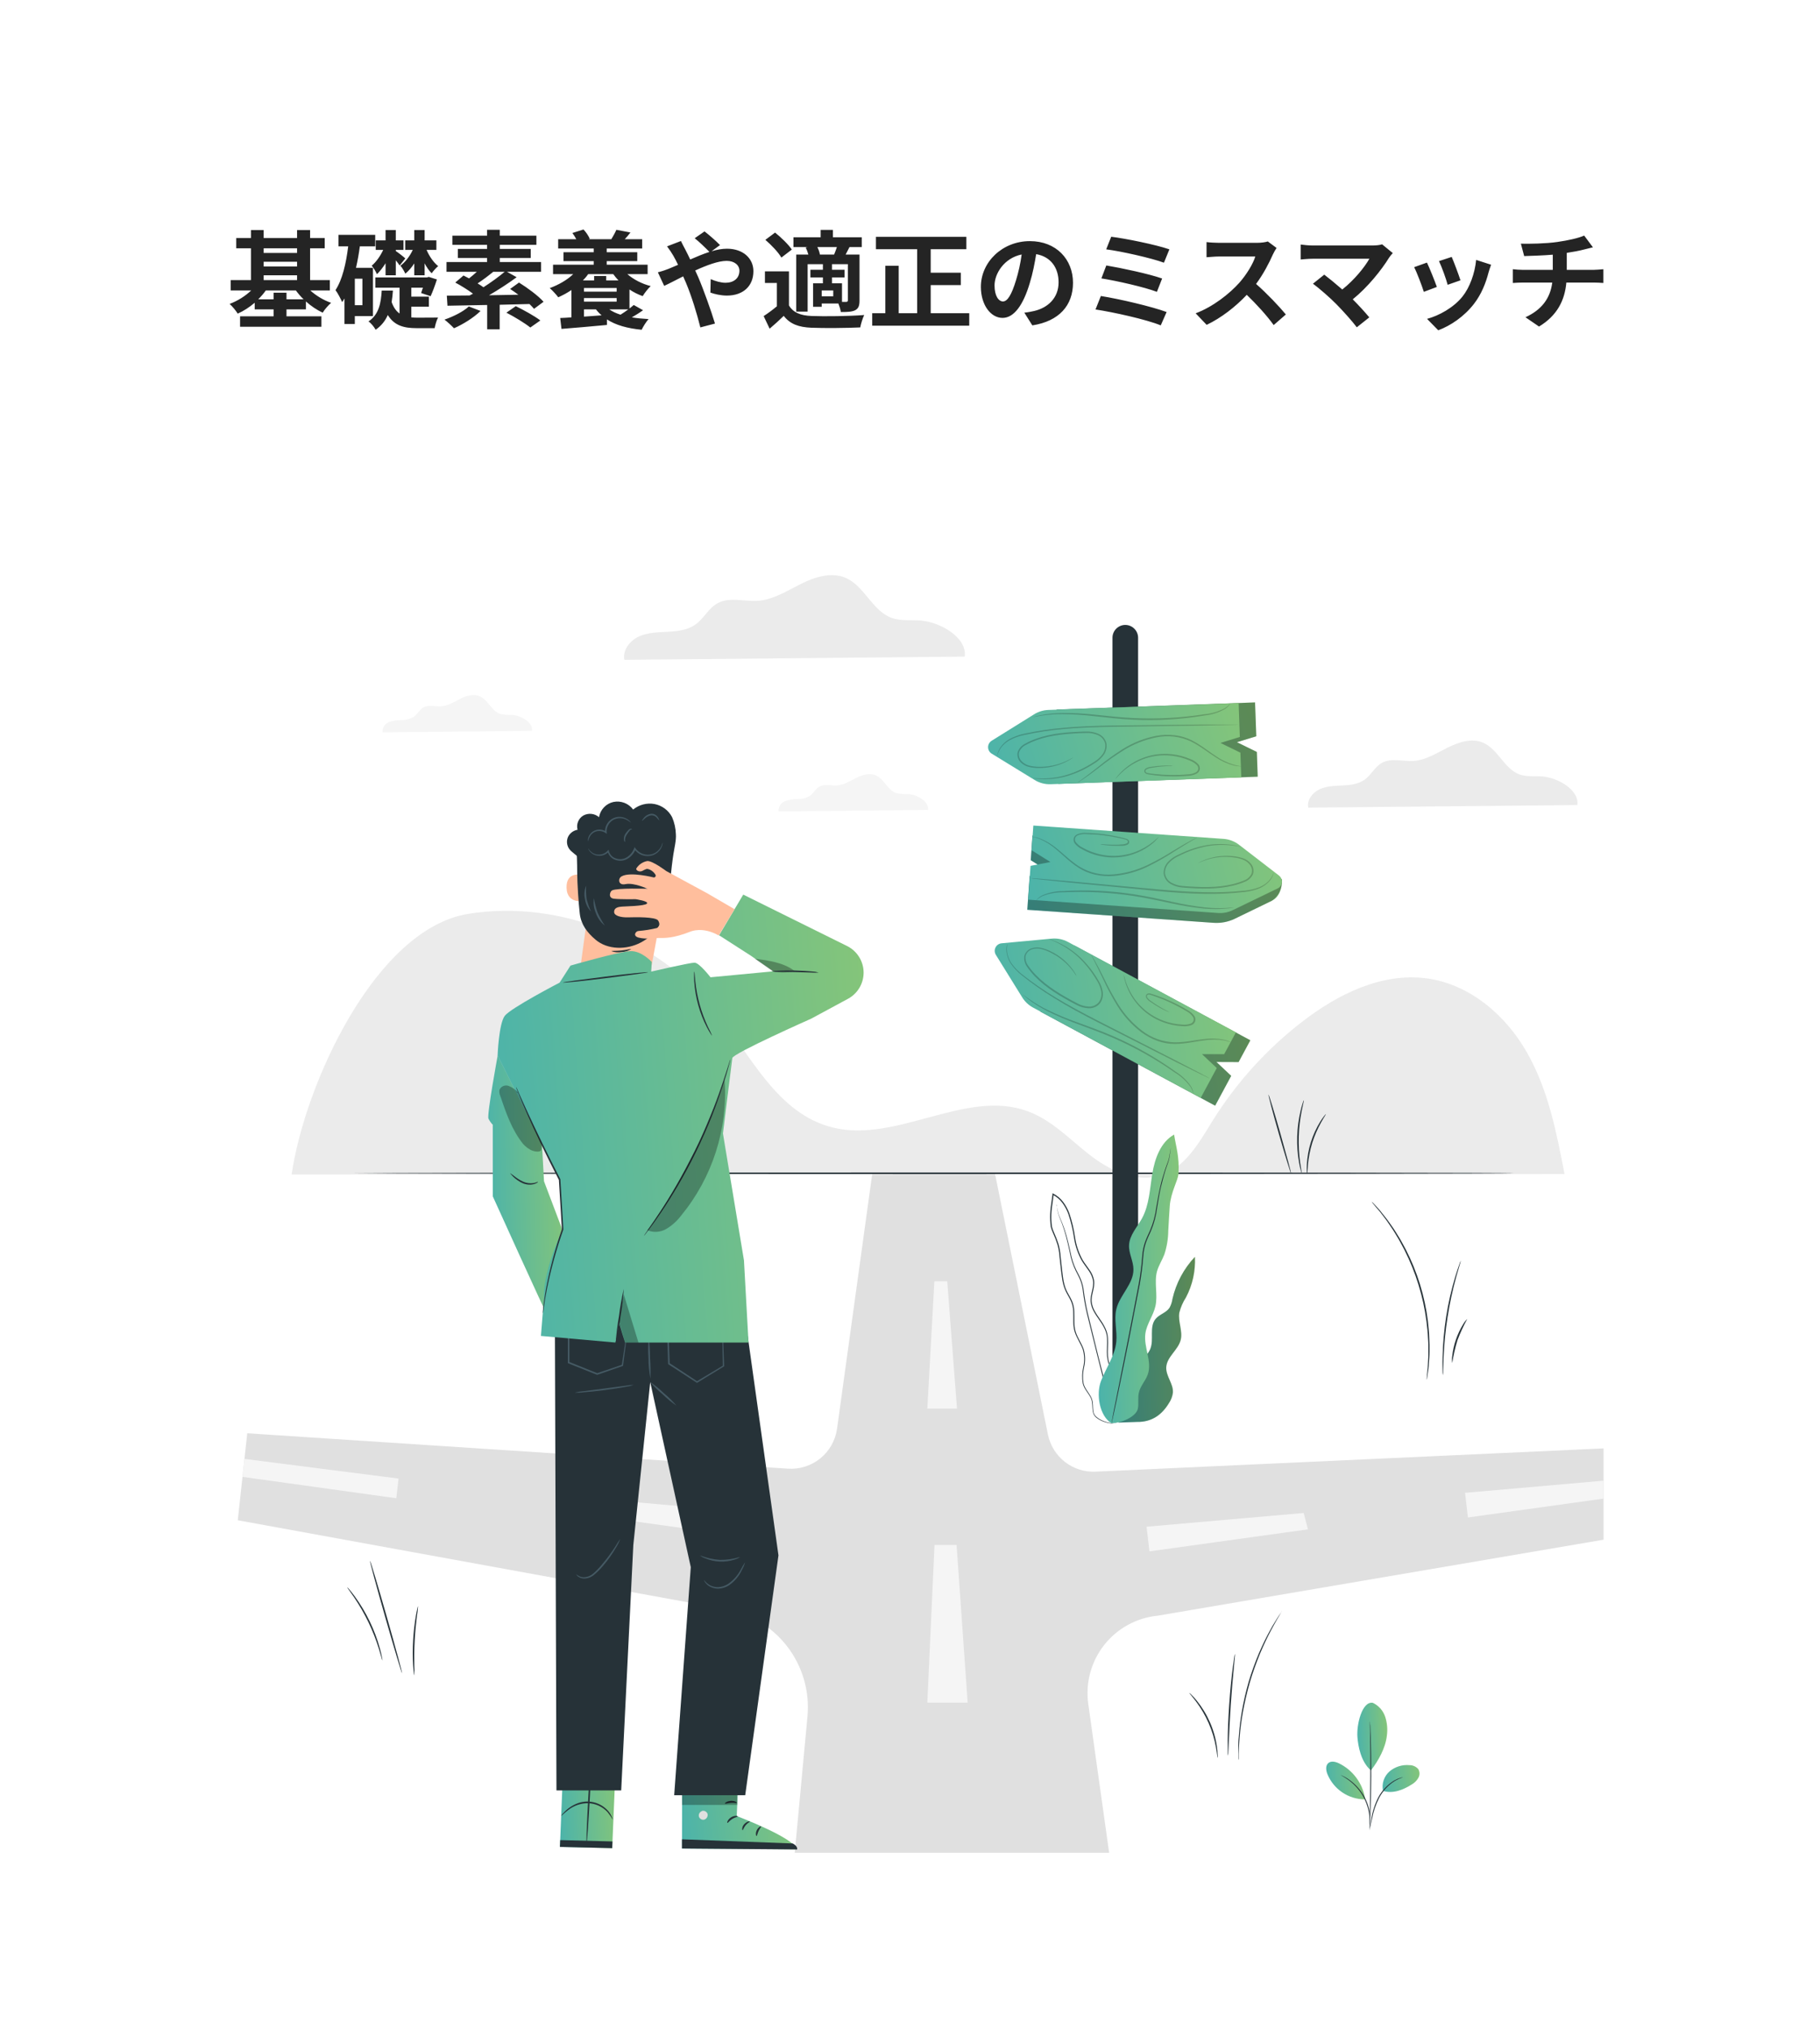 <svg width="341" height="380" viewBox="0 0 341 380" fill="none" xmlns="http://www.w3.org/2000/svg">
<g filter="url(#filter0_dd_6792_136924)">
<rect x="8.5" y="8" width="320" height="360" rx="8" fill="white" shape-rendering="crispEdges"/>
<path d="M49.68 52.06H52.88C52.34 51.54 51.86 50.98 51.44 50.4H45.8C45.4 50.98 44.9 51.54 44.38 52.06H47.26V50.82H49.68V52.06ZM45.4 47.56V48.46H51.66V47.56H45.4ZM51.66 42.5H45.4V43.38H51.66V42.5ZM45.4 45.02V45.9H51.66V45.02H45.4ZM57.8 50.4H54.14C55.2 51.36 56.6 52.22 58.04 52.72C57.52 53.16 56.8 53.98 56.46 54.56C55.38 54.06 54.3 53.34 53.32 52.46V53.94H49.68V55.24H56.22V57.2H40.98V55.24H47.26V53.94H43.72V52.7C42.74 53.54 41.66 54.24 40.54 54.74C40.2 54.18 39.52 53.36 39.02 52.92C40.48 52.38 41.96 51.46 43.06 50.4H39.22V48.46H43.02V42.5H40.26V40.58H43.02V39.08H45.4V40.58H51.66V39.08H54.1V40.58H56.84V42.5H54.1V48.46H57.8V50.4ZM73.62 47.56V45.34C73.12 46.1 72.54 46.78 71.94 47.26C71.76 46.84 71.36 46.14 71.02 45.76C71.9 45.14 72.78 44 73.34 42.8H71.92V41.02H73.62V39.08H75.56V41.02H77.76V42.8H75.92C76.44 44 77.24 45.18 78.1 45.84C77.72 46.14 77.18 46.76 76.88 47.18C76.4 46.72 75.94 46.06 75.56 45.32V47.56H73.62ZM68.24 47.56V45.3C67.74 46.1 67.18 46.82 66.62 47.36C66.44 46.9 65.98 46.14 65.64 45.76C66.44 45.12 67.26 43.96 67.8 42.8H66.4V41.02H68.24V39.08H70.16V41.02H71.6V42.8H70.16V43.02C70.54 43.26 71.66 44.12 71.94 44.4L70.88 45.72C70.72 45.48 70.46 45.12 70.16 44.76V47.56H68.24ZM63.9 53.16V48.2H62.48V53.16H63.9ZM65.88 55.2H62.48V56.68H60.54V51.9C60.4 52.14 60.26 52.36 60.1 52.58C59.88 52.04 59.28 50.88 58.86 50.34C60.16 48.34 60.84 45.34 61.24 42.14H59.42V39.98H66.3V42.14H63.42C63.24 43.52 63 44.86 62.7 46.16H65.88V55.2ZM73.06 53.44V55.44C73.42 55.48 73.8 55.5 74.2 55.5C74.8 55.5 77.28 55.48 78.08 55.48C77.8 55.94 77.54 56.9 77.44 57.46H74.06C71.66 57.46 69.88 56.98 68.66 55C68.18 56.08 67.46 57.02 66.38 57.76C66.12 57.26 65.54 56.54 65.04 56.2C67.02 54.9 67.38 52.7 67.52 50.42H69.62C69.56 51.16 69.5 51.88 69.38 52.58C69.74 53.6 70.24 54.28 70.86 54.72V49.88H66.32V47.96H76L76.34 47.86L77.86 48.34C77.52 49.42 77.06 50.66 76.68 51.48L74.9 50.88C75 50.6 75.12 50.26 75.24 49.88H73.06V51.56H76.36V53.44H73.06ZM83.84 53.4L86.04 54.24C84.76 55.5 82.72 56.76 81.06 57.48C80.66 57.04 79.78 56.24 79.28 55.86C80.98 55.28 82.8 54.36 83.84 53.4ZM90.56 46.9H88.42C87.44 47.7 86.38 48.5 85.48 49.08C85.88 49.32 86.26 49.56 86.58 49.8C88.04 48.86 89.48 47.82 90.56 46.9ZM97.84 52.52L96.06 53.84C95.84 53.58 95.54 53.26 95.2 52.94C93.36 53 91.46 53.04 89.62 53.08V57.68H87.28V53.12C84.46 53.18 81.86 53.22 79.84 53.26L79.72 51.38C80.94 51.38 82.4 51.36 83.98 51.34C84.18 51.22 84.4 51.12 84.62 51C83.64 50.28 82.36 49.48 81.3 48.92L82.84 47.6C83.16 47.76 83.52 47.94 83.88 48.14C84.36 47.78 84.86 47.34 85.34 46.9H79.66V45.08H87.26V44.32H81.78V42.62H87.26V41.86H80.76V40.14H87.26V39.04H89.64V40.14H96.5V41.86H89.64V42.62H95.44V44.32H89.64V45.08H97.38V46.9H90.98L92.8 47.92C91.26 49.06 89.38 50.28 87.62 51.3L93.12 51.2C92.6 50.82 92.08 50.44 91.58 50.12L93.24 48.92C94.82 49.9 96.86 51.4 97.84 52.52ZM90.88 54.56L92.64 53.34C94.1 54.06 96.16 55.18 97.24 56.02L95.36 57.34C94.4 56.56 92.4 55.34 90.88 54.56ZM113.72 53.94H110.16C110.74 54.36 111.46 54.68 112.26 54.94C112.76 54.64 113.26 54.28 113.72 53.94ZM105.42 55.3L108.72 55.06C108.32 54.72 107.98 54.36 107.66 53.94H105.42V55.3ZM111.54 50.62V49.94H105.42V50.62H111.54ZM105.42 52.5H111.54V51.82H105.42V52.5ZM110.9 47.34H106.2C105.92 47.76 105.58 48.14 105.22 48.52H107.32V47.7H109.58V48.52H111.88C111.52 48.14 111.2 47.76 110.9 47.34ZM117.34 47.34H113.54C114.7 48.34 116.26 49.16 117.92 49.58C117.42 50.04 116.76 50.88 116.42 51.46C115.56 51.16 114.72 50.74 113.94 50.22V53.78C114.24 53.54 114.52 53.32 114.74 53.12L116.48 54.1C115.82 54.58 115.08 55.04 114.38 55.44C115.34 55.6 116.4 55.7 117.52 55.76C117.08 56.24 116.52 57.14 116.22 57.76C113.54 57.5 111.38 56.9 109.72 55.82V56.86C106.7 57.14 103.54 57.42 101.2 57.6L100.96 55.56C101.58 55.54 102.28 55.5 103.06 55.44V50.32C102.28 50.86 101.44 51.3 100.6 51.68C100.26 51.22 99.48 50.36 99 49.96C100.68 49.34 102.26 48.44 103.4 47.34H99.62V45.58H107.24V44.9H101.58V43.24H107.24V42.54H100.58V40.8H103.98C103.76 40.4 103.5 39.98 103.24 39.64L105.32 38.98C105.8 39.46 106.28 40.2 106.5 40.72L106.28 40.8H110.62L110.54 40.78C110.88 40.26 111.28 39.52 111.48 39.04L114.12 39.54C113.76 40.02 113.4 40.44 113.06 40.8H116.32V42.54H109.68V43.24H115.4V44.9H109.68V45.58H117.34V47.34ZM119.26 47C120.04 46.8 120.92 46.5 121.24 46.36C121.82 46.12 122.44 45.86 123.04 45.6C122.76 45 122.46 44.42 122.16 43.9C121.88 43.4 121.38 42.66 120.98 42.14L123.58 41.14C123.76 41.5 124.16 42.32 124.38 42.7C124.68 43.28 125 43.92 125.32 44.6C126.54 44.06 127.76 43.56 128.92 43.18C128.2 42.44 126.92 41.2 126.16 40.62L128 39.34C128.72 39.88 130.22 41.18 130.9 41.9L129.32 43.06C130.32 42.76 131.3 42.58 132.2 42.58C135.3 42.58 137.16 44.46 137.16 46.78C137.16 49.58 135.24 51.36 132.18 51.36C131.1 51.36 129.86 51.08 129.1 50.8L129.16 48.28C130.06 48.66 131.06 48.96 131.94 48.96C133.44 48.96 134.54 48.14 134.54 46.7C134.54 45.68 133.64 44.86 132.14 44.86C130.58 44.86 128.4 45.68 126.26 46.66C126.46 47.08 126.64 47.5 126.82 47.9C127.76 50.08 129.3 54.36 129.96 56.6L127.22 57.32C126.6 54.8 125.56 51.42 124.54 49C124.36 48.58 124.18 48.16 124 47.76C122.56 48.48 121.3 49.16 120.44 49.54L119.26 47ZM149.62 43.68H152.28C152.46 43.26 152.64 42.74 152.8 42.28H149.14C149.38 42.74 149.56 43.26 149.62 43.68ZM154.86 52.22V45.48H151.88V46.52H154.24V47.96H151.88V49.06H153.76V52.54C154.12 52.54 154.42 52.54 154.56 52.54C154.78 52.52 154.86 52.46 154.86 52.22ZM152.12 51.5V50.4H149.96V51.5H152.12ZM146.96 42.36L147.3 42.28H144.66V40.44H149.76V39.06H152.06V40.44H157.46V42.28H155.16C154.9 42.8 154.66 43.26 154.44 43.68H157.04V52.26C157.04 53.22 156.88 53.74 156.24 54.1C155.58 54.42 154.74 54.44 153.54 54.44C153.48 53.98 153.28 53.34 153.08 52.84H149.96V53.46H148.34V49.06H150.18V47.96H147.84V46.52H150.18V45.48H147.32V54.36H145.18V43.68H147.46C147.34 43.24 147.16 42.76 146.96 42.36ZM144.36 42.74L142.4 44.24C141.84 43.26 140.52 41.88 139.4 40.92L141.22 39.56C142.34 40.46 143.72 41.78 144.36 42.74ZM143.82 46.82V53.2C144.6 54.54 146 55.1 148.04 55.18C150.44 55.28 155.16 55.22 157.92 55C157.64 55.56 157.3 56.66 157.18 57.32C154.7 57.44 150.46 57.48 148.02 57.38C145.64 57.28 144.04 56.7 142.84 55.16C142.04 55.94 141.22 56.7 140.2 57.56L139.08 55.2C139.86 54.7 140.76 54.04 141.56 53.36V49H139.32V46.82H143.82ZM170.38 54.66H177.6V57H159.42V54.66H161.88V45.78H164.38V54.66H167.84V42.68H160.12V40.36H177.06V42.68H170.38V47.08H176.02V49.4H170.38V54.66ZM197.04 48.96C197.04 53.18 194.46 56.16 189.42 56.94L187.92 54.56C188.68 54.48 189.24 54.36 189.78 54.24C192.34 53.64 194.34 51.8 194.34 48.88C194.34 46.12 192.84 44.06 190.14 43.6C189.86 45.3 189.52 47.14 188.94 49.02C187.74 53.06 186.02 55.54 183.84 55.54C181.62 55.54 179.78 53.1 179.78 49.72C179.78 45.1 183.78 41.16 188.96 41.16C193.92 41.16 197.04 44.6 197.04 48.96ZM182.34 49.46C182.34 51.48 183.14 52.46 183.92 52.46C184.76 52.46 185.54 51.2 186.36 48.5C186.82 47.02 187.2 45.32 187.42 43.66C184.12 44.34 182.34 47.26 182.34 49.46ZM204.2 40.34C206.82 40.66 212.58 41.82 215.1 42.7L214.08 45.2C211.76 44.34 206.08 43.06 203.26 42.7L204.2 40.34ZM203.28 45.72C206.14 46.2 211.22 47.28 213.74 48.16L212.76 50.66C210.46 49.78 205.34 48.62 202.36 48.14L203.28 45.72ZM202.26 51.44C205.68 51.98 211.84 53.42 214.58 54.44L213.48 56.94C210.78 55.82 204.46 54.44 201.26 53.96L202.26 51.44ZM235.18 42.44C235.02 42.66 234.66 43.28 234.48 43.68C233.8 45.24 232.68 47.38 231.34 49.18C233.32 50.9 235.74 53.46 236.92 54.9L234.64 56.88C233.34 55.08 231.48 53.04 229.6 51.22C227.48 53.46 224.82 55.54 222.08 56.84L220.02 54.68C223.24 53.48 226.34 51.04 228.22 48.94C229.54 47.44 230.76 45.46 231.2 44.04H224.42C223.58 44.04 222.48 44.16 222.06 44.18V41.34C222.6 41.42 223.82 41.48 224.42 41.48H231.48C232.34 41.48 233.14 41.36 233.54 41.22L235.18 42.44ZM256.955 43.4C256.675 43.72 256.435 43.98 256.275 44.24C254.835 46.58 252.275 49.78 249.455 52.06C250.595 53.2 251.775 54.5 252.555 55.44L250.215 57.3C249.375 56.18 247.695 54.3 246.395 52.98C245.235 51.8 243.195 50 241.995 49.14L244.115 47.44C244.915 48.04 246.235 49.12 247.495 50.22C249.755 48.42 251.635 46.1 252.575 44.46H241.995C241.195 44.46 240.115 44.56 239.695 44.6V41.8C240.215 41.88 241.315 41.98 241.995 41.98H253.095C253.855 41.98 254.535 41.9 254.955 41.76L256.955 43.4ZM267.995 44.12C268.375 44.98 269.355 47.58 269.635 48.5L267.235 49.34C266.995 48.36 266.115 45.94 265.615 44.9L267.995 44.12ZM275.375 45.58C275.135 46.22 275.015 46.64 274.895 47.04C274.375 49.06 273.535 51.14 272.175 52.9C270.315 55.3 267.815 56.98 265.475 57.86L263.375 55.72C265.575 55.14 268.355 53.62 270.015 51.54C271.375 49.84 272.335 47.18 272.575 44.68L275.375 45.58ZM263.355 45.18C263.855 46.2 264.815 48.62 265.215 49.74L262.775 50.66C262.435 49.58 261.435 46.92 260.955 46.04L263.355 45.18ZM280.955 41.64C282.475 41.68 285.575 41.64 287.775 41.32C289.775 41.04 291.815 40.58 292.815 40.12L294.455 42.32C293.775 42.48 293.255 42.62 292.915 42.7C291.935 42.96 290.755 43.18 289.555 43.36V46.54H294.595C295.035 46.54 295.975 46.46 296.415 46.42V49C295.875 48.96 295.195 48.92 294.655 48.92H289.475C289.175 52.28 287.735 55.12 284.355 57.16L281.815 55.42C284.855 54.02 286.455 51.88 286.835 48.92H281.335C280.715 48.92 279.975 48.96 279.455 49V46.42C279.995 46.48 280.675 46.54 281.295 46.54H286.935V43.7C285.015 43.86 282.915 43.92 281.575 43.96L280.955 41.64Z" fill="#242424"/>
<path d="M282.166 193.246C278.258 186.288 271.473 180.324 263.281 179.235C254.855 178.118 246.59 182.239 239.979 187.36C233.339 192.481 227.666 198.746 223.227 205.86C220.641 210.026 218 214.861 213.136 216.218C208.557 217.492 203.744 215.102 200.053 212.209C196.362 209.317 193.045 205.787 188.594 204.14C177.002 199.846 164.069 210.143 152.03 207.172C141.66 204.615 136.696 193.771 130.252 185.59C119.609 172.121 101.115 164.337 83.704 167.163C66.293 169.988 53.042 199.254 50.646 215.967L289.135 215.889C287.639 208.116 286.092 200.198 282.166 193.246Z" fill="#EBEBEB"/>
<path d="M95.676 132.876C95.888 131.318 93.694 130.04 92.041 129.906C91.252 129.938 90.462 129.87 89.69 129.705C88.076 129.146 87.456 127.052 85.853 126.388C84.675 125.891 83.318 126.332 82.179 126.907C81.04 127.482 79.906 128.208 78.628 128.286C77.511 128.359 76.31 127.946 75.339 128.487C74.618 128.895 74.222 129.727 73.569 130.218C72.877 130.653 72.074 130.876 71.257 130.86C70.445 130.841 69.637 130.971 68.872 131.246C68.493 131.394 68.172 131.66 67.957 132.005C67.742 132.35 67.644 132.756 67.677 133.161L95.676 132.876Z" fill="#F5F5F5"/>
<path d="M169.877 147.691C170.089 146.133 167.894 144.854 166.241 144.72C165.452 144.752 164.663 144.684 163.891 144.519C162.277 143.961 161.657 141.867 160.054 141.202C158.876 140.705 157.519 141.146 156.38 141.721C155.241 142.297 154.107 143.022 152.828 143.106C151.712 143.173 150.511 142.766 149.545 143.307C148.819 143.709 148.428 144.541 147.775 145.038C147.079 145.465 146.274 145.682 145.458 145.664C144.645 145.643 143.836 145.776 143.073 146.055C142.695 146.202 142.375 146.468 142.159 146.812C141.944 147.156 141.846 147.56 141.878 147.964L169.877 147.691Z" fill="#F5F5F5"/>
<path d="M291.536 146.775C291.922 143.983 287.968 141.666 284.992 141.426C283.573 141.314 282.105 141.532 280.759 141.063C277.85 140.046 276.688 136.288 273.846 135.088C271.724 134.194 269.284 134.993 267.223 136.026C265.163 137.059 263.13 138.366 260.835 138.516C258.836 138.639 256.664 137.902 254.91 138.879C253.609 139.605 252.928 141.113 251.722 141.995C250.516 142.878 249.014 143.045 247.556 143.112C246.099 143.179 244.586 143.207 243.257 143.816C241.928 144.424 240.833 145.826 241.107 147.261L291.536 146.775Z" fill="#EBEBEB"/>
<path d="M176.751 118.978C177.237 115.432 172.239 112.517 168.475 112.216C166.683 112.071 164.823 112.344 163.126 111.752C159.446 110.468 157.977 105.716 154.387 104.203C151.701 103.086 148.613 104.08 146.011 105.386C143.408 106.693 140.84 108.346 137.919 108.525C135.39 108.687 132.642 107.748 130.431 108.988C128.756 109.904 127.918 111.78 126.399 112.897C124.881 114.014 122.976 114.226 121.128 114.326C119.28 114.427 117.376 114.444 115.695 115.214C114.014 115.985 112.629 117.761 112.975 119.575L176.751 118.978Z" fill="#EBEBEB"/>
<path d="M40.55 280.727L42.325 264.439L143.637 271.067C145.833 271.212 148.003 270.52 149.71 269.129C151.416 267.739 152.532 265.754 152.834 263.573L159.44 215.74H182.407L192.341 264.662C192.754 266.698 193.881 268.52 195.52 269.797C197.159 271.074 199.2 271.723 201.276 271.625L296.45 267.27V284.368L212.885 298.608C210.931 298.801 209.037 299.388 207.316 300.333C205.594 301.277 204.082 302.56 202.869 304.104C201.657 305.648 200.769 307.421 200.259 309.317C199.749 311.213 199.627 313.192 199.902 315.136L203.811 343.001H144.905L147.289 317.487C147.73 312.775 146.363 308.071 143.465 304.329C140.567 300.586 136.355 298.086 131.682 297.334L40.55 280.727Z" fill="#E0E0E0"/>
<path d="M175.304 259.826H169.748L171.066 235.971L173.478 235.976L175.304 259.826Z" fill="#F5F5F5"/>
<path d="M177.303 314.885H169.748L171.094 285.346L175.226 285.357L177.303 314.885Z" fill="#F5F5F5"/>
<path d="M211.36 286.557L210.824 281.939L240.263 279.365L241.062 282.431L211.36 286.557Z" fill="#F5F5F5"/>
<path d="M271.032 280.207L270.501 275.589L296.445 273.316V276.672L271.032 280.207Z" fill="#F5F5F5"/>
<path d="M135.479 283.803L136.015 279.185L106.576 276.605L105.777 279.677L135.479 283.803Z" fill="#F5F5F5"/>
<path d="M70.251 276.607L70.676 272.922L41.801 269.236L41.432 272.604L70.251 276.607Z" fill="#F5F5F5"/>
<path d="M209.238 261.076H204.436V115.444C204.436 114.807 204.689 114.197 205.139 113.746C205.589 113.296 206.2 113.043 206.837 113.043C207.473 113.044 208.083 113.298 208.533 113.748C208.983 114.198 209.236 114.808 209.238 115.444V261.076Z" fill="#263238"/>
<path d="M184.065 174.361L197.372 173.127L230.267 190.834L228.067 194.916L223.918 194.899L226.682 197.496L223.673 203.085L190.989 185.496L184.065 174.361Z" fill="url(#paint0_linear_6792_136924)"/>
<path opacity="0.3" d="M184.065 174.361L197.372 173.127L230.267 190.834L228.067 194.916L223.918 194.899L226.682 197.496L223.673 203.085L190.989 185.496L184.065 174.361Z" fill="black"/>
<path d="M183.657 172.67L193.049 171.799C194.106 171.7 195.169 171.915 196.104 172.419L227.564 189.35L225.364 193.437H221.215L223.979 196.034L220.97 201.618L189.554 184.709C188.726 184.263 188.03 183.608 187.532 182.811L182.59 174.837C182.462 174.632 182.387 174.397 182.375 174.155C182.362 173.914 182.412 173.673 182.519 173.456C182.626 173.238 182.786 173.052 182.986 172.915C183.185 172.777 183.416 172.693 183.657 172.67Z" fill="url(#paint1_linear_6792_136924)"/>
<g opacity="0.2">
<path d="M219.619 200.924C219.505 200.445 219.316 199.987 219.061 199.567C218.272 198.48 217.274 197.562 216.123 196.87C212.484 194.321 208.599 192.144 204.525 190.37C202.141 189.326 199.796 188.51 197.685 187.706C195.8 187.022 193.956 186.23 192.162 185.333C190.954 184.723 189.802 184.005 188.722 183.189C188.337 182.904 188.064 182.63 187.868 182.491C187.765 182.412 187.671 182.322 187.589 182.223C187.589 182.223 188.013 182.547 188.789 183.094C189.886 183.874 191.046 184.561 192.257 185.149C194.055 186.017 195.898 186.787 197.78 187.455C199.891 188.242 202.247 189.052 204.643 190.102C208.734 191.883 212.624 194.096 216.246 196.702C217.403 197.418 218.396 198.369 219.161 199.494C219.352 199.813 219.488 200.163 219.563 200.527C219.588 200.62 219.603 200.716 219.608 200.812C219.619 200.89 219.625 200.924 219.619 200.924Z" fill="black"/>
<path d="M184.774 172.742C184.629 173.339 184.613 173.96 184.729 174.563C184.874 175.266 185.163 175.932 185.578 176.517C186.142 177.283 186.811 177.965 187.566 178.544C189.524 180.082 191.576 181.498 193.709 182.782C196.115 184.245 198.846 185.708 201.744 187.188L216.586 194.771C218.457 195.748 219.987 196.536 221.054 197.1L222.265 197.748C222.408 197.819 222.546 197.899 222.679 197.988C222.526 197.938 222.378 197.875 222.238 197.798L221.003 197.2L216.475 194.967L201.621 187.428C198.723 185.943 195.987 184.469 193.58 182.961C191.44 181.661 189.388 180.221 187.438 178.65C186.674 178.053 186.003 177.348 185.444 176.556C185.027 175.949 184.745 175.26 184.618 174.535C184.534 174.077 184.534 173.608 184.618 173.15C184.658 173.01 184.71 172.873 184.774 172.742Z" fill="black"/>
<path d="M197.707 178.822C197.603 178.699 197.509 178.566 197.428 178.426C197.172 178.038 196.895 177.665 196.596 177.309C195.501 176.026 194.141 174.995 192.609 174.288C192.109 174.048 191.585 173.861 191.046 173.73C190.475 173.585 189.875 173.613 189.32 173.808C189.03 173.907 188.77 174.076 188.564 174.302C188.357 174.527 188.21 174.801 188.136 175.098C188.076 175.76 188.276 176.419 188.695 176.935C190.303 179.252 192.855 181.14 195.68 182.742C196.389 183.144 197.099 183.541 197.802 183.898C198.471 184.27 199.216 184.484 199.98 184.524C200.338 184.542 200.696 184.477 201.025 184.334C201.354 184.192 201.646 183.976 201.879 183.703C202.282 183.135 202.446 182.431 202.337 181.743C202.227 181.076 201.992 180.435 201.644 179.855C201.315 179.297 200.952 178.739 200.6 178.219C199.939 177.265 199.191 176.373 198.366 175.556C197.16 174.376 195.774 173.394 194.262 172.646C193.704 172.384 193.302 172.2 193.006 172.088C192.857 172.032 192.711 171.966 192.57 171.893C192.726 171.926 192.88 171.973 193.028 172.032C193.465 172.183 193.894 172.356 194.312 172.552C195.86 173.267 197.277 174.235 198.506 175.416C199.356 176.231 200.126 177.125 200.806 178.085C201.164 178.605 201.532 179.146 201.873 179.761C202.241 180.365 202.491 181.034 202.61 181.732C202.732 182.494 202.55 183.275 202.102 183.904C201.844 184.211 201.519 184.454 201.152 184.616C200.785 184.777 200.386 184.853 199.986 184.836C199.173 184.804 198.38 184.582 197.668 184.189C196.948 183.826 196.244 183.429 195.53 183.027C192.687 181.419 190.102 179.504 188.471 177.119C188.025 176.539 187.825 175.807 187.913 175.081C187.997 174.744 188.164 174.433 188.399 174.178C188.634 173.922 188.93 173.73 189.259 173.618C189.86 173.411 190.508 173.386 191.124 173.545C191.675 173.673 192.21 173.861 192.721 174.104C194.703 175.02 196.369 176.505 197.506 178.37C197.582 178.517 197.649 178.668 197.707 178.822Z" fill="black"/>
<path d="M226.615 191.208C226.615 191.235 226.163 191.018 225.309 190.845C224.09 190.651 222.848 190.651 221.629 190.845C220.082 191.018 218.278 191.498 216.151 191.52C215.045 191.526 213.947 191.337 212.907 190.962C211.796 190.558 210.75 189.993 209.802 189.287C207.996 187.906 206.462 186.202 205.279 184.261C204.317 182.688 203.452 181.058 202.688 179.381C202.012 177.962 201.459 176.823 201.046 176.03L200.577 175.137C200.514 175.037 200.463 174.93 200.426 174.818C200.503 174.908 200.57 175.005 200.627 175.109C200.756 175.304 200.929 175.595 201.147 175.974C201.588 176.739 202.174 177.867 202.872 179.274C203.658 180.931 204.536 182.541 205.502 184.099C206.68 186.001 208.194 187.674 209.969 189.035C211.74 190.407 213.906 191.173 216.145 191.219C218.2 191.219 220.054 190.761 221.601 190.61C222.84 190.44 224.1 190.481 225.326 190.733C225.656 190.808 225.979 190.911 226.292 191.04C226.407 191.081 226.516 191.137 226.615 191.208Z" fill="black"/>
<path d="M215.096 185.584C214.981 185.553 214.869 185.512 214.761 185.461C214.549 185.372 214.241 185.232 213.845 185.031C213.448 184.83 212.985 184.573 212.455 184.238C212.186 184.074 211.907 183.888 211.617 183.68C211.28 183.487 210.993 183.217 210.779 182.892C210.713 182.787 210.684 182.664 210.696 182.54C210.708 182.417 210.761 182.301 210.846 182.211C210.943 182.135 211.056 182.085 211.177 182.063C211.298 182.042 211.422 182.05 211.539 182.088C211.974 182.206 212.382 182.351 212.823 182.501C213.694 182.809 214.616 183.177 215.559 183.618C216.547 184.075 217.509 184.586 218.441 185.148C218.977 185.418 219.439 185.815 219.786 186.304C219.882 186.444 219.944 186.604 219.969 186.771C219.993 186.939 219.98 187.109 219.929 187.271C219.877 187.432 219.79 187.58 219.674 187.703C219.557 187.825 219.414 187.92 219.256 187.979C218.674 188.182 218.053 188.251 217.441 188.18C216.861 188.152 216.284 188.078 215.716 187.957C214.639 187.74 213.597 187.373 212.622 186.868C211.239 186.154 210.014 185.17 209.018 183.974C208.022 182.778 207.277 181.394 206.826 179.905C206.725 179.583 206.645 179.254 206.586 178.922C206.557 178.807 206.542 178.689 206.541 178.57C206.569 178.57 206.658 179.045 206.937 179.871C207.33 181.036 207.894 182.135 208.613 183.132C209.69 184.606 211.1 185.803 212.728 186.628C213.684 187.115 214.703 187.468 215.755 187.678C216.307 187.791 216.867 187.862 217.43 187.89C217.995 187.959 218.568 187.898 219.105 187.711C219.228 187.662 219.338 187.587 219.427 187.49C219.517 187.394 219.584 187.279 219.624 187.153C219.659 187.032 219.666 186.904 219.646 186.78C219.626 186.655 219.578 186.537 219.507 186.433C219.186 185.983 218.76 185.617 218.268 185.366C217.345 184.808 216.394 184.297 215.42 183.836C214.487 183.395 213.577 183.021 212.717 182.719C212.287 182.563 211.857 182.407 211.466 182.3C211.384 182.27 211.296 182.259 211.208 182.268C211.121 182.278 211.037 182.308 210.964 182.356C210.91 182.414 210.878 182.487 210.872 182.565C210.866 182.644 210.886 182.721 210.93 182.786C211.127 183.087 211.39 183.337 211.701 183.518C211.98 183.73 212.259 183.914 212.51 184.076C213.03 184.417 213.493 184.69 213.873 184.903C214.253 185.115 214.554 185.277 214.761 185.383C214.881 185.435 214.994 185.502 215.096 185.584Z" fill="black"/>
</g>
<path d="M236.198 160.736L236.125 160.674L226.716 155.09L189.448 152.482L189.124 157.106L192.642 159.34L188.923 160.06L188.477 166.392L223.388 168.833C224.757 168.928 226.128 168.664 227.364 168.068L234.271 164.717C235.723 164.019 236.198 162.4 236.198 160.736Z" fill="url(#paint2_linear_6792_136924)"/>
<path opacity="0.3" d="M236.198 160.736L236.125 160.674L226.716 155.09L189.448 152.482L189.124 157.106L192.642 159.34L188.923 160.06L188.477 166.392L223.388 168.833C224.757 168.928 226.128 168.664 227.364 168.068L234.271 164.717C234.914 164.281 235.431 163.684 235.769 162.985C236.107 162.286 236.255 161.51 236.198 160.736Z" fill="black"/>
<path d="M235.64 159.987L228.168 154.23C227.328 153.578 226.314 153.189 225.253 153.113L189.61 150.617L189.286 155.246L192.804 157.446L189.085 158.167L188.639 164.499L224.231 166.995C225.17 167.06 226.109 166.879 226.956 166.47L235.394 162.388C235.61 162.282 235.796 162.122 235.934 161.924C236.072 161.726 236.157 161.496 236.182 161.256C236.206 161.016 236.169 160.773 236.074 160.552C235.98 160.33 235.83 160.135 235.64 159.987Z" fill="url(#paint3_linear_6792_136924)"/>
<g opacity="0.2">
<path d="M190.125 164.662C190.125 164.662 190.125 164.629 190.18 164.578C190.237 164.5 190.301 164.428 190.37 164.361C190.631 164.096 190.933 163.876 191.264 163.707C192.512 163.156 193.864 162.878 195.228 162.892C199.683 162.619 204.153 162.826 208.563 163.512C211.148 163.903 213.589 164.478 215.778 164.941C217.725 165.382 219.696 165.716 221.68 165.941C223.017 166.088 224.363 166.128 225.706 166.058C226.655 166.008 227.18 165.93 227.186 165.963C227.062 166 226.935 166.024 226.806 166.036C226.437 166.101 226.064 166.146 225.689 166.17C224.341 166.293 222.984 166.293 221.635 166.17C219.64 165.97 217.658 165.654 215.699 165.226C213.466 164.774 211.065 164.21 208.496 163.819C204.104 163.146 199.656 162.913 195.217 163.121C193.88 163.093 192.551 163.334 191.308 163.83C190.873 164.044 190.473 164.325 190.125 164.662Z" fill="black"/>
<path d="M234.646 159.436C234.622 159.594 234.581 159.749 234.523 159.899C234.355 160.333 234.109 160.732 233.797 161.077C233.298 161.619 232.691 162.05 232.016 162.345C231.124 162.713 230.184 162.95 229.224 163.048C226.735 163.335 224.229 163.455 221.724 163.406C218.904 163.372 215.805 163.16 212.561 162.847L195.971 161.245L190.945 160.72L189.577 160.564C189.419 160.553 189.262 160.528 189.108 160.491C189.266 160.476 189.425 160.476 189.583 160.491L190.956 160.591L195.982 161.021L212.583 162.54C215.822 162.836 218.91 163.054 221.724 163.099C224.217 163.161 226.71 163.064 229.19 162.808C230.147 162.723 231.087 162.503 231.982 162.155C232.646 161.884 233.245 161.477 233.741 160.96C234.146 160.521 234.454 160.001 234.646 159.436Z" fill="black"/>
<path d="M220.457 157.665C220.591 157.576 220.731 157.495 220.876 157.425C221.291 157.223 221.718 157.046 222.154 156.894C223.77 156.349 225.487 156.172 227.18 156.375C227.75 156.436 228.311 156.558 228.855 156.738C229.462 156.93 229.998 157.297 230.396 157.793C230.615 158.064 230.762 158.386 230.823 158.728C230.885 159.071 230.859 159.423 230.748 159.753C230.429 160.412 229.863 160.92 229.174 161.166C226.516 162.283 223.31 162.545 220.044 162.383C219.223 162.344 218.419 162.305 217.62 162.227C216.811 162.18 216.024 161.947 215.319 161.546C214.971 161.346 214.674 161.069 214.45 160.736C214.227 160.403 214.083 160.022 214.03 159.625C213.989 158.854 214.251 158.098 214.761 157.519C215.233 156.992 215.802 156.56 216.436 156.246C217.034 155.934 217.631 155.688 218.218 155.42C219.3 154.973 220.421 154.629 221.568 154.392C223.238 154.048 224.954 153.988 226.644 154.214C227.102 154.27 227.557 154.352 228.006 154.459C228.166 154.489 228.323 154.531 228.476 154.588C228.314 154.573 228.154 154.549 227.995 154.515C227.688 154.459 227.225 154.387 226.633 154.325C224.954 154.149 223.258 154.239 221.607 154.593C220.472 154.842 219.362 155.193 218.29 155.643C217.732 155.895 217.118 156.163 216.531 156.47C215.929 156.774 215.389 157.189 214.94 157.693C214.478 158.216 214.24 158.9 214.275 159.597C214.326 159.953 214.458 160.292 214.662 160.588C214.865 160.885 215.134 161.13 215.448 161.305C216.114 161.68 216.857 161.898 217.62 161.942C218.407 162.015 219.217 162.054 220.032 162.093C223.277 162.255 226.443 162.02 229.034 160.92C229.661 160.706 230.181 160.255 230.48 159.664C230.579 159.374 230.602 159.063 230.549 158.761C230.495 158.46 230.366 158.177 230.173 157.938C229.808 157.476 229.315 157.132 228.755 156.95C228.232 156.768 227.691 156.644 227.141 156.581C225.468 156.358 223.767 156.501 222.154 157C221.596 157.179 221.16 157.363 220.87 157.48C220.737 157.553 220.599 157.614 220.457 157.665Z" fill="black"/>
<path d="M189.404 152.708C189.523 152.704 189.641 152.715 189.756 152.741C190.091 152.797 190.42 152.883 190.739 152.998C191.908 153.439 192.994 154.075 193.95 154.88C195.195 155.846 196.502 157.209 198.238 158.314C200.156 159.472 202.396 159.981 204.626 159.766C206.865 159.57 209.049 158.966 211.07 157.985C212.72 157.184 214.323 156.291 215.873 155.31C217.213 154.495 218.313 153.852 219.089 153.445C219.48 153.238 219.787 153.087 219.994 152.993C220.097 152.933 220.208 152.886 220.323 152.853C220.23 152.927 220.129 152.991 220.022 153.043L219.145 153.545C218.386 153.981 217.308 154.662 215.984 155.489C214.442 156.496 212.84 157.41 211.188 158.225C209.148 159.234 206.938 159.855 204.671 160.056C203.494 160.146 202.311 160.061 201.159 159.805C200.082 159.566 199.055 159.139 198.127 158.543C196.356 157.426 195.067 156.019 193.849 155.042C192.919 154.233 191.865 153.579 190.728 153.104C190.294 152.948 189.852 152.816 189.404 152.708Z" fill="black"/>
<path d="M202.135 154.103C202.252 154.092 202.37 154.092 202.487 154.103C202.716 154.103 203.046 154.153 203.492 154.176C203.939 154.198 204.464 154.215 205.084 154.203C205.396 154.203 205.726 154.203 206.078 154.159C206.435 154.166 206.79 154.093 207.116 153.947C207.188 153.916 207.248 153.862 207.284 153.792C207.321 153.723 207.333 153.644 207.317 153.567C207.284 153.422 207.116 153.316 206.926 153.249C206.536 153.131 206.089 153.036 205.648 152.936C204.749 152.74 203.783 152.573 202.755 152.444C201.728 152.316 200.65 152.243 199.528 152.221C198.979 152.165 198.424 152.246 197.914 152.456C197.797 152.508 197.693 152.585 197.61 152.681C197.526 152.778 197.464 152.891 197.428 153.014C197.399 153.14 197.397 153.27 197.423 153.396C197.449 153.523 197.502 153.642 197.579 153.746C197.935 154.189 198.388 154.546 198.902 154.79C199.396 155.07 199.911 155.311 200.443 155.51C201.444 155.895 202.492 156.143 203.559 156.247C205.377 156.417 207.21 156.157 208.909 155.488C210.054 155.034 211.123 154.409 212.081 153.634C212.762 153.075 213.091 152.729 213.108 152.746C213.125 152.763 213.041 152.847 212.885 153.02C212.667 153.279 212.434 153.525 212.187 153.757C211.012 154.777 209.643 155.55 208.163 156.03C206.682 156.509 205.121 156.686 203.57 156.549C202.476 156.452 201.399 156.206 200.371 155.817C199.827 155.614 199.3 155.368 198.796 155.08C198.241 154.824 197.753 154.442 197.372 153.963C197.273 153.826 197.204 153.668 197.172 153.501C197.139 153.334 197.142 153.163 197.182 152.997C197.229 152.837 197.31 152.688 197.42 152.562C197.53 152.435 197.666 152.334 197.819 152.266C198.371 152.036 198.971 151.945 199.567 152.003C200.656 152.026 201.742 152.108 202.822 152.249C203.855 152.383 204.832 152.562 205.732 152.768C206.189 152.874 206.608 152.969 207.038 153.103C207.157 153.135 207.266 153.194 207.356 153.277C207.447 153.36 207.516 153.463 207.557 153.578C207.582 153.699 207.566 153.826 207.512 153.937C207.457 154.048 207.367 154.138 207.256 154.192C206.905 154.349 206.523 154.423 206.139 154.41C205.782 154.41 205.447 154.41 205.134 154.41C204.509 154.41 203.973 154.371 203.537 154.332C203.101 154.293 202.761 154.248 202.532 154.209C202.395 154.193 202.262 154.158 202.135 154.103Z" fill="black"/>
</g>
<path d="M182.926 135.815L194.317 142.807L231.647 141.467L231.485 136.832L227.755 135.006L231.379 133.9L231.15 127.557L194.06 128.886L182.926 135.815Z" fill="url(#paint4_linear_6792_136924)"/>
<path opacity="0.3" d="M182.926 135.815L194.317 142.807L231.647 141.467L231.485 136.832L227.755 135.006L231.379 133.9L231.15 127.557L194.06 128.886L182.926 135.815Z" fill="black"/>
<path d="M181.809 137.154L189.85 142.085C190.755 142.642 191.804 142.918 192.866 142.878L228.57 141.599L228.403 136.964L224.672 135.144L228.297 134.027L228.073 127.684L192.419 128.968C191.477 129.001 190.561 129.28 189.761 129.778L181.804 134.731C181.597 134.859 181.427 135.037 181.309 135.25C181.191 135.462 181.13 135.701 181.13 135.944C181.131 136.187 181.194 136.426 181.312 136.637C181.431 136.849 181.602 137.027 181.809 137.154Z" fill="url(#paint5_linear_6792_136924)"/>
<g opacity="0.2">
<path d="M226.559 127.701C226.547 127.734 226.53 127.764 226.509 127.791C226.461 127.873 226.407 127.952 226.347 128.025C226.113 128.315 225.836 128.568 225.526 128.773C224.342 129.449 223.029 129.867 221.673 130.002C217.271 130.742 212.802 131.008 208.344 130.795C205.73 130.677 203.262 130.359 201.017 130.13C199.034 129.896 197.039 129.767 195.042 129.745C193.698 129.738 192.355 129.841 191.027 130.052C190.089 130.203 189.576 130.337 189.564 130.303C189.685 130.259 189.808 130.222 189.933 130.192C190.179 130.13 190.536 130.024 191.005 129.94C192.336 129.686 193.687 129.551 195.042 129.538C197.048 129.526 199.052 129.628 201.045 129.845C203.279 130.063 205.758 130.37 208.355 130.488C212.796 130.695 217.246 130.457 221.639 129.778C222.976 129.665 224.277 129.285 225.464 128.662C225.875 128.397 226.244 128.074 226.559 127.701Z" fill="black"/>
<path d="M182.836 137.602C182.84 137.441 182.864 137.282 182.909 137.127C183.029 136.679 183.232 136.256 183.506 135.882C183.943 135.288 184.501 134.793 185.142 134.43C185.996 133.968 186.912 133.631 187.862 133.43C190.305 132.897 192.78 132.524 195.272 132.314C198.064 132.051 201.191 131.934 204.446 131.884L221.12 131.699H226.174H227.547C227.707 131.686 227.868 131.686 228.028 131.699C227.869 131.725 227.708 131.738 227.547 131.738L226.174 131.777L221.148 131.884L204.48 132.124C201.224 132.174 198.131 132.28 195.327 132.531C192.833 132.75 190.354 133.125 187.906 133.654C186.971 133.84 186.067 134.158 185.22 134.597C184.589 134.938 184.036 135.406 183.595 135.971C183.23 136.455 182.971 137.01 182.836 137.602Z" fill="black"/>
<path d="M197.109 137.841C196.988 137.948 196.857 138.043 196.718 138.126C196.328 138.374 195.921 138.596 195.501 138.791C193.947 139.507 192.253 139.866 190.542 139.84C189.979 139.836 189.418 139.774 188.867 139.656C188.246 139.528 187.676 139.219 187.231 138.768C186.984 138.521 186.804 138.217 186.707 137.882C186.609 137.547 186.597 137.193 186.672 136.853C186.921 136.164 187.43 135.601 188.091 135.284C190.609 133.871 193.775 133.296 197.025 133.106C197.846 133.061 198.65 133.017 199.454 133.005C200.263 132.969 201.07 133.12 201.811 133.447C202.178 133.608 202.504 133.851 202.762 134.158C203.021 134.465 203.205 134.827 203.302 135.217C203.423 135.979 203.241 136.759 202.794 137.389C202.378 137.962 201.856 138.451 201.258 138.83C200.699 139.209 200.141 139.533 199.583 139.84C198.549 140.401 197.465 140.863 196.344 141.22C194.72 141.734 193.022 141.976 191.318 141.934C190.857 141.926 190.397 141.892 189.939 141.834C189.779 141.824 189.62 141.797 189.464 141.756C189.624 141.745 189.785 141.745 189.945 141.756C190.257 141.756 190.721 141.806 191.318 141.806C193.005 141.802 194.68 141.532 196.282 141.007C197.387 140.644 198.455 140.176 199.471 139.611C200.029 139.304 200.588 138.975 201.146 138.601C201.716 138.239 202.211 137.77 202.604 137.221C203.005 136.65 203.169 135.946 203.062 135.256C202.973 134.908 202.805 134.585 202.572 134.312C202.339 134.039 202.046 133.823 201.716 133.681C201.012 133.379 200.248 133.241 199.482 133.279C198.695 133.279 197.885 133.335 197.07 133.38C193.826 133.569 190.704 134.133 188.241 135.502C187.638 135.778 187.168 136.282 186.935 136.903C186.87 137.201 186.881 137.511 186.967 137.803C187.052 138.096 187.21 138.363 187.426 138.578C187.838 139 188.364 139.291 188.939 139.416C189.478 139.54 190.028 139.606 190.581 139.611C192.268 139.654 193.944 139.332 195.495 138.668C195.915 138.485 196.325 138.28 196.724 138.053C196.848 137.975 196.976 137.904 197.109 137.841Z" fill="black"/>
<path d="M228.536 139.517C228.419 139.528 228.301 139.528 228.184 139.517C227.845 139.497 227.509 139.446 227.179 139.366C225.968 139.051 224.82 138.531 223.784 137.831C222.444 137.004 220.992 135.787 219.16 134.871C217.131 133.922 214.85 133.652 212.655 134.1C210.459 134.536 208.361 135.366 206.462 136.552C204.906 137.523 203.405 138.58 201.967 139.718C200.722 140.673 199.694 141.427 198.963 141.912C198.6 142.158 198.309 142.342 198.114 142.471C198.016 142.539 197.911 142.597 197.801 142.644C197.887 142.56 197.98 142.486 198.08 142.421L198.901 141.829C199.611 141.315 200.61 140.539 201.839 139.567C203.262 138.401 204.753 137.321 206.306 136.334C208.227 135.118 210.357 134.268 212.588 133.827C213.75 133.611 214.937 133.57 216.111 133.704C217.208 133.832 218.273 134.149 219.261 134.642C221.137 135.591 222.567 136.831 223.879 137.669C224.899 138.364 226.022 138.893 227.207 139.238C228.05 139.483 228.541 139.483 228.536 139.517Z" fill="black"/>
<path d="M215.715 139.471C215.598 139.479 215.48 139.479 215.363 139.471C215.134 139.471 214.805 139.471 214.358 139.505C213.911 139.538 213.386 139.572 212.772 139.65C212.465 139.689 212.136 139.739 211.789 139.801C211.433 139.828 211.087 139.937 210.779 140.119C210.71 140.157 210.657 140.217 210.628 140.289C210.598 140.361 210.594 140.441 210.617 140.516C210.661 140.591 210.723 140.656 210.796 140.703C210.87 140.751 210.954 140.78 211.041 140.789C211.438 140.867 211.896 140.918 212.348 140.968C213.258 141.068 214.241 141.135 215.268 141.147C216.349 141.166 217.43 141.129 218.507 141.035C219.058 141.03 219.6 140.892 220.087 140.633C220.197 140.568 220.291 140.481 220.365 140.377C220.438 140.273 220.488 140.155 220.512 140.03C220.526 139.902 220.513 139.773 220.473 139.651C220.434 139.528 220.369 139.416 220.283 139.321C219.882 138.917 219.395 138.61 218.859 138.422C218.338 138.194 217.8 138.007 217.251 137.863C216.214 137.588 215.146 137.452 214.073 137.461C212.247 137.482 210.452 137.935 208.835 138.785C207.744 139.354 206.746 140.086 205.876 140.957C205.262 141.577 204.966 141.967 204.943 141.951C205.001 141.846 205.069 141.747 205.144 141.655C205.345 141.383 205.561 141.124 205.792 140.879C206.855 139.742 208.135 138.831 209.557 138.198C210.978 137.565 212.512 137.223 214.068 137.193C215.166 137.175 216.261 137.306 217.323 137.584C217.886 137.728 218.436 137.915 218.97 138.142C219.551 138.347 220.077 138.684 220.506 139.125C220.62 139.251 220.705 139.4 220.755 139.562C220.805 139.724 220.819 139.895 220.796 140.063C220.77 140.23 220.706 140.388 220.609 140.527C220.512 140.665 220.385 140.78 220.238 140.862C219.711 141.147 219.123 141.3 218.524 141.309C217.439 141.4 216.351 141.432 215.263 141.403C214.218 141.403 213.23 141.309 212.314 141.197C211.851 141.135 211.421 141.085 210.98 140.996C210.86 140.977 210.747 140.929 210.65 140.857C210.553 140.785 210.474 140.691 210.421 140.583C210.384 140.464 210.388 140.337 210.431 140.22C210.475 140.104 210.556 140.006 210.661 139.94C211.002 139.741 211.385 139.626 211.778 139.605C212.124 139.55 212.459 139.51 212.772 139.477C213.392 139.416 213.928 139.388 214.369 139.382C214.81 139.376 215.151 139.382 215.38 139.382C215.495 139.396 215.608 139.426 215.715 139.471Z" fill="black"/>
</g>
<path d="M279.586 215.739C279.586 215.817 230.849 215.884 170.742 215.884C110.635 215.884 61.892 215.789 61.892 215.739C61.892 215.689 110.619 215.594 170.742 215.594C230.866 215.594 279.586 215.627 279.586 215.739Z" fill="#263238"/>
<path d="M67.655 306.978C67.604 306.978 67.403 306.152 66.996 304.829C66.461 303.107 65.8 301.427 65.019 299.803C64.235 298.179 63.331 296.614 62.316 295.123C61.534 293.979 61.004 293.297 61.043 293.27C61.199 293.398 61.339 293.544 61.462 293.705C61.719 294.001 62.071 294.442 62.484 295.006C63.553 296.477 64.487 298.041 65.276 299.68C66.068 301.317 66.707 303.024 67.186 304.778C67.37 305.454 67.498 306.001 67.565 306.386C67.617 306.58 67.647 306.778 67.655 306.978Z" fill="#263238"/>
<path d="M71.329 309.384C71.256 309.384 69.844 304.716 68.185 298.908C66.527 293.101 65.242 288.371 65.326 288.332C65.41 288.293 66.811 293.001 68.47 298.808C70.128 304.615 71.407 309.362 71.329 309.384Z" fill="#263238"/>
<path d="M74.333 296.799C74.3 297.436 74.227 298.07 74.115 298.697C73.965 299.864 73.791 301.489 73.697 303.276C73.602 305.063 73.596 306.694 73.624 307.872C73.659 308.508 73.659 309.146 73.624 309.782C73.565 309.619 73.532 309.447 73.529 309.274C73.484 308.944 73.445 308.469 73.406 307.878C73.315 306.34 73.315 304.798 73.406 303.26C73.487 301.721 73.657 300.188 73.914 298.669C74.015 298.083 74.11 297.614 74.188 297.296C74.215 297.125 74.264 296.958 74.333 296.799Z" fill="#263238"/>
<path d="M233.669 201.004C233.747 201.004 234.758 204.259 235.903 208.325C237.047 212.39 237.958 215.707 237.885 215.729C237.812 215.751 236.796 212.474 235.623 208.408C234.451 204.343 233.591 201.026 233.669 201.004Z" fill="#263238"/>
<path d="M240.303 202.043C240.347 202.043 240.135 202.802 239.895 204.031C239.578 205.625 239.391 207.242 239.337 208.867C239.291 210.491 239.378 212.115 239.599 213.725C239.767 214.964 239.934 215.718 239.884 215.729C239.805 215.565 239.749 215.39 239.716 215.21C239.585 214.732 239.479 214.247 239.398 213.758C238.829 210.515 238.93 207.189 239.694 203.986C239.803 203.501 239.938 203.022 240.096 202.551C240.137 202.372 240.207 202.2 240.303 202.043Z" fill="#263238"/>
<path d="M244.429 204.651C244.468 204.679 244.083 205.209 243.552 206.17C242.865 207.393 242.304 208.682 241.877 210.017C241.464 211.357 241.19 212.736 241.062 214.133C240.961 215.211 240.967 215.881 240.916 215.881C240.871 215.729 240.85 215.57 240.855 215.412C240.832 214.982 240.832 214.551 240.855 214.122C241.002 211.267 241.866 208.496 243.368 206.064C243.595 205.697 243.841 205.343 244.105 205.003C244.3 204.768 244.412 204.64 244.429 204.651Z" fill="#263238"/>
<path d="M207.959 254.41C207.664 253.294 208.412 252.121 209.255 251.294C210.098 250.468 211.098 249.72 211.533 248.625C212.242 246.844 211.293 244.543 212.499 243.041C213.208 242.17 214.487 241.88 215.118 240.947C215.407 240.428 215.596 239.86 215.677 239.272C216.349 236.319 217.801 233.6 219.881 231.398C220.015 234.033 219.436 236.654 218.206 238.987C217.634 239.871 217.212 240.842 216.955 241.863C216.687 243.538 217.631 245.297 217.218 246.95C216.743 248.849 214.61 250.116 214.51 252.071C214.426 253.746 215.866 255.17 215.76 256.817C215.672 257.519 215.419 258.19 215.023 258.777C213.745 260.899 211.874 262.362 209.032 262.312L205.553 262.435L207.959 254.41Z" fill="url(#paint6_linear_6792_136924)"/>
<g opacity="0.3">
<path d="M207.959 254.41C207.664 253.294 208.412 252.121 209.255 251.294C210.098 250.468 211.098 249.72 211.533 248.625C212.242 246.844 211.293 244.543 212.499 243.041C213.208 242.17 214.487 241.88 215.118 240.947C215.407 240.428 215.596 239.86 215.677 239.272C216.349 236.319 217.801 233.6 219.881 231.398C220.015 234.033 219.436 236.654 218.206 238.987C217.634 239.871 217.212 240.842 216.955 241.863C216.687 243.538 217.631 245.297 217.218 246.95C216.743 248.849 214.61 250.116 214.51 252.071C214.426 253.746 215.866 255.17 215.76 256.817C215.672 257.519 215.419 258.19 215.023 258.777C213.745 260.899 211.874 262.362 209.032 262.312L205.553 262.435L207.959 254.41Z" fill="black"/>
</g>
<path d="M204.878 262.558C204.562 262.612 204.239 262.612 203.923 262.558C203.542 262.497 203.168 262.402 202.806 262.273C202.303 262.094 201.831 261.836 201.41 261.508C201.164 261.3 200.972 261.036 200.851 260.737C200.748 260.4 200.693 260.051 200.69 259.698C200.68 259.325 200.652 258.952 200.606 258.582C200.54 258.185 200.395 257.805 200.181 257.465C199.774 256.745 199.092 256.063 198.869 255.086C198.701 254.071 198.733 253.034 198.964 252.032C199.217 250.954 199.19 249.829 198.886 248.765C198.512 247.676 197.769 246.693 197.367 245.465C196.965 244.236 197.16 242.891 197.082 241.556C197.058 240.889 196.904 240.233 196.63 239.624C196.345 239.004 195.954 238.423 195.653 237.775C195.033 236.463 194.927 234.983 194.754 233.526C194.675 232.789 194.592 232.046 194.508 231.292C194.457 230.536 194.326 229.787 194.117 229.059C193.883 228.324 193.605 227.605 193.285 226.903C193.121 226.543 192.986 226.169 192.883 225.787C192.824 225.391 192.787 224.992 192.771 224.592C192.734 223.788 192.764 222.983 192.861 222.185C192.956 221.381 193.101 220.582 193.19 219.778V219.638V219.477L193.33 219.549C194.068 219.926 194.709 220.466 195.206 221.129C195.687 221.779 196.075 222.494 196.356 223.251C196.854 224.736 197.217 226.263 197.44 227.814C197.659 229.29 198.143 230.714 198.869 232.018C199.249 232.638 199.712 233.208 200.114 233.811C200.548 234.398 200.844 235.076 200.98 235.793C201.186 237.267 200.377 238.557 200.544 239.864C200.625 240.504 200.842 241.119 201.181 241.668C201.494 242.226 201.868 242.74 202.22 243.259C202.579 243.765 202.891 244.304 203.152 244.867C203.398 245.418 203.543 246.008 203.582 246.609C203.666 247.782 203.498 248.899 203.582 249.96C203.674 250.96 203.965 251.932 204.436 252.819C204.861 253.679 205.33 254.449 205.721 255.203C205.916 255.577 206.1 255.946 206.246 256.32C206.386 256.681 206.489 257.055 206.553 257.437C206.659 258.095 206.668 258.764 206.581 259.425C206.491 260.347 206.144 261.225 205.581 261.96C205.496 262.07 205.403 262.172 205.302 262.267C205.232 262.338 205.155 262.401 205.073 262.457C204.945 262.552 204.872 262.597 204.872 262.597C205.124 262.404 205.351 262.181 205.548 261.932C206.085 261.194 206.411 260.323 206.491 259.414C206.57 258.763 206.555 258.105 206.447 257.459C206.383 257.09 206.28 256.729 206.14 256.382C205.983 256 205.806 255.627 205.609 255.265C205.213 254.522 204.744 253.751 204.314 252.892C203.826 251.988 203.523 250.998 203.42 249.977C203.331 248.905 203.493 247.788 203.42 246.626C203.382 246.047 203.24 245.48 203.001 244.951C202.744 244.397 202.433 243.87 202.074 243.376C201.723 242.863 201.348 242.343 201.025 241.774C200.673 241.202 200.446 240.563 200.36 239.897C200.193 238.507 200.997 237.206 200.79 235.838C200.656 235.15 200.37 234.502 199.952 233.939C199.556 233.347 199.092 232.778 198.702 232.141C197.956 230.817 197.46 229.367 197.239 227.864C197.014 226.329 196.653 224.817 196.161 223.346C195.888 222.608 195.512 221.913 195.044 221.28C194.571 220.643 193.958 220.123 193.252 219.761L193.408 219.672V219.812C193.319 220.627 193.173 221.425 193.078 222.218C192.982 223.005 192.952 223.799 192.989 224.592C193.004 224.98 193.039 225.368 193.095 225.753C193.194 226.125 193.325 226.487 193.486 226.836C193.805 227.546 194.085 228.273 194.324 229.014C194.532 229.754 194.663 230.514 194.715 231.281C194.798 232.03 194.882 232.772 194.96 233.515C195.128 234.978 195.239 236.441 195.831 237.708C196.127 238.334 196.518 238.92 196.809 239.557C197.091 240.189 197.248 240.87 197.272 241.561C197.35 242.902 197.172 244.214 197.535 245.403C197.897 246.593 198.651 247.576 199.042 248.703C199.353 249.796 199.378 250.949 199.115 252.054C198.885 253.035 198.847 254.051 199.003 255.047C199.204 255.98 199.863 256.655 200.282 257.398C200.499 257.754 200.647 258.148 200.717 258.559C200.762 258.93 200.786 259.303 200.79 259.676C200.79 260.02 200.839 260.362 200.935 260.692C201.06 260.978 201.251 261.229 201.494 261.424C201.903 261.751 202.364 262.009 202.856 262.189C203.218 262.325 203.592 262.428 203.973 262.496C204.207 262.537 204.444 262.559 204.682 262.563L204.878 262.558Z" fill="#263238"/>
<path d="M193.882 221.553C193.899 221.586 193.91 221.622 193.916 221.659C193.916 221.743 193.961 221.849 193.994 221.972C194.061 222.245 194.145 222.664 194.273 223.178C194.402 223.691 194.726 224.294 194.994 224.998C195.315 225.805 195.592 226.629 195.826 227.466C196.088 228.393 196.323 229.426 196.568 230.526C196.782 231.706 197.157 232.851 197.685 233.927C197.97 234.485 198.288 235.044 198.545 235.692C198.795 236.334 198.964 237.006 199.048 237.691C199.224 239.106 199.473 240.512 199.796 241.901C200.494 244.749 201.158 247.485 201.767 249.942L203.442 256.498C203.9 258.357 204.274 259.848 204.559 260.926C204.682 261.44 204.777 261.842 204.844 262.132L204.911 262.45C204.911 262.517 204.911 262.556 204.911 262.556C204.896 262.524 204.883 262.49 204.872 262.456L204.782 262.143C204.704 261.853 204.598 261.456 204.459 260.948L203.297 256.537C202.811 254.672 202.236 252.455 201.622 249.992C201.008 247.53 200.337 244.799 199.634 241.946C199.308 240.551 199.058 239.14 198.886 237.719C198.808 237.051 198.647 236.397 198.405 235.77C198.16 235.161 197.847 234.591 197.557 234.022C197.025 232.929 196.65 231.768 196.44 230.571C196.2 229.454 195.976 228.432 195.719 227.505C195.463 226.578 195.2 225.758 194.932 225.043C194.664 224.328 194.374 223.736 194.24 223.2C194.106 222.664 194.055 222.262 194 221.983C194 221.854 193.96 221.748 193.944 221.664C193.916 221.631 193.895 221.594 193.882 221.553Z" fill="#263238"/>
<path d="M204.263 262.568C201.991 261.217 201.337 257.118 202.287 254.65C203.236 252.182 204.894 249.921 205.151 247.29C205.347 245.269 204.688 243.192 205.151 241.215C205.788 238.546 208.395 236.474 208.362 233.732C208.362 232.191 207.469 230.745 207.541 229.209C207.625 227.322 209.071 225.825 209.97 224.184C211.344 221.643 211.433 218.633 211.902 215.808C212.371 212.982 213.46 209.9 215.984 208.498C216.358 210.916 216.995 212.574 216.799 215.858C216.727 217.036 215.359 219.292 215.169 221.872C215.057 223.413 214.985 224.96 214.89 226.507C214.873 228.013 214.626 229.508 214.158 230.94C213.745 232.018 213.086 233.001 212.779 234.112C212.221 236.206 212.958 238.468 212.494 240.59C212.098 242.388 210.858 243.94 210.601 245.755C210.244 248.312 211.902 250.97 211.053 253.411C210.635 254.622 209.635 255.594 209.378 256.845C209.155 257.816 209.378 258.844 209.194 259.821C208.876 261.39 205.883 262.613 204.28 262.513" fill="url(#paint7_linear_6792_136924)"/>
<path d="M215.364 210.854C215.37 210.9 215.37 210.947 215.364 210.993C215.364 211.094 215.336 211.222 215.314 211.39C215.264 211.741 215.202 212.255 215.085 212.914C214.968 213.573 214.616 214.338 214.342 215.243C214.069 216.147 213.784 217.186 213.505 218.353C213.225 219.52 213.03 220.815 212.801 222.2C212.618 223.697 212.227 225.161 211.639 226.55C211.316 227.276 210.958 228.008 210.69 228.784C210.43 229.58 210.268 230.405 210.21 231.241C210.083 233.018 209.861 234.787 209.545 236.54C208.847 240.125 208.189 243.543 207.58 246.653C206.971 249.763 206.374 252.544 205.905 254.895C205.436 257.246 205.022 259.116 204.749 260.445C204.609 261.088 204.497 261.59 204.419 261.948C204.386 262.11 204.352 262.238 204.33 262.338C204.323 262.385 204.309 262.43 204.291 262.472C204.287 262.428 204.287 262.383 204.291 262.338C204.291 262.232 204.33 262.104 204.358 261.942C204.43 261.579 204.525 261.071 204.643 260.423C204.905 259.094 205.279 257.201 205.759 254.839C206.24 252.477 206.781 249.691 207.401 246.591C208.021 243.492 208.658 240.064 209.35 236.479C209.665 234.733 209.887 232.971 210.014 231.202C210.076 230.349 210.243 229.507 210.511 228.695C210.791 227.902 211.154 227.17 211.472 226.461C212.06 225.091 212.452 223.646 212.639 222.167C212.879 220.776 213.102 219.486 213.376 218.314C213.612 217.261 213.901 216.221 214.242 215.198C214.532 214.288 214.889 213.523 215.023 212.892C215.157 212.261 215.224 211.725 215.291 211.378L215.364 210.982V210.854Z" fill="#263238"/>
<path d="M253.218 314.919C253.761 315.178 254.247 315.543 254.645 315.994C255.043 316.445 255.346 316.972 255.536 317.543C255.908 318.69 256.013 319.907 255.843 321.1C255.58 323.406 254.274 325.735 252.861 327.583C250.918 325.908 250.471 322.926 250.337 321.413C250.125 319.017 251.202 314.561 253.218 314.919Z" fill="url(#paint8_linear_6792_136924)"/>
<path d="M255.117 331.391C254.986 330.731 255.031 330.048 255.247 329.411C255.464 328.774 255.845 328.205 256.351 327.762C256.865 327.329 257.46 327.003 258.102 326.803C258.743 326.602 259.418 326.532 260.087 326.595C260.397 326.592 260.705 326.656 260.988 326.784C261.272 326.911 261.524 327.098 261.729 327.332C261.88 327.585 261.959 327.874 261.959 328.169C261.959 328.464 261.88 328.754 261.729 329.007C261.435 329.51 261.013 329.926 260.506 330.213C258.83 331.268 256.999 331.983 255.095 331.414" fill="url(#paint9_linear_6792_136924)"/>
<path d="M252.626 338.467C252.636 338.307 252.659 338.148 252.693 337.992L252.928 336.708C253.148 335.281 253.595 333.9 254.251 332.614C254.936 331.332 255.95 330.255 257.189 329.493C257.567 329.27 257.97 329.092 258.389 328.963C258.502 328.926 258.618 328.898 258.735 328.879C258.776 328.871 258.818 328.871 258.858 328.879C258.297 329.063 257.758 329.308 257.25 329.61C256.054 330.389 255.075 331.457 254.402 332.715C253.754 333.987 253.297 335.347 253.045 336.752C252.928 337.311 252.833 337.724 252.76 338.02C252.73 338.173 252.685 338.322 252.626 338.467Z" fill="#263238"/>
<path d="M252.699 318.387C252.709 318.455 252.709 318.525 252.699 318.593C252.699 318.744 252.699 318.945 252.738 319.185C252.738 319.705 252.794 320.453 252.822 321.374C252.883 323.223 252.928 325.78 252.917 328.606C252.906 331.431 252.839 333.983 252.761 335.831C252.722 336.753 252.688 337.507 252.655 338.02C252.655 338.26 252.627 338.461 252.615 338.612C252.614 338.682 252.605 338.751 252.588 338.819C252.582 338.75 252.582 338.681 252.588 338.612C252.588 338.456 252.588 338.26 252.588 338.015C252.588 337.456 252.621 336.736 252.643 335.826C252.688 333.977 252.738 331.425 252.749 328.6C252.761 325.774 252.749 323.228 252.705 321.38C252.705 320.47 252.677 319.705 252.671 319.191V318.593C252.672 318.524 252.681 318.454 252.699 318.387Z" fill="#263238"/>
<path d="M251.755 332.794C251.52 331.397 250.956 330.075 250.109 328.939C249.262 327.804 248.158 326.885 246.886 326.26C246.233 325.948 245.384 325.741 244.854 326.227C244.323 326.713 244.44 327.578 244.697 328.248C245.265 329.646 246.234 330.844 247.482 331.691C248.731 332.537 250.202 332.995 251.711 333.006" fill="url(#paint10_linear_6792_136924)"/>
<path d="M247.199 328.443C247.341 328.494 247.479 328.556 247.612 328.628C247.771 328.701 247.926 328.783 248.076 328.873C248.249 328.985 248.461 329.091 248.668 329.247C248.904 329.405 249.131 329.574 249.349 329.756C249.6 329.963 249.841 330.183 250.069 330.415C250.591 330.948 251.052 331.538 251.443 332.174C251.821 332.818 252.125 333.504 252.348 334.217C252.437 334.552 252.526 334.865 252.577 335.167C252.632 335.445 252.671 335.727 252.694 336.01C252.707 336.242 252.707 336.475 252.694 336.708C252.706 336.884 252.706 337.062 252.694 337.238C252.691 337.388 252.674 337.538 252.644 337.685C252.604 337.685 252.644 337.043 252.554 336.01C252.525 335.732 252.48 335.456 252.42 335.183C252.358 334.87 252.278 334.561 252.18 334.256C251.739 332.85 250.974 331.566 249.946 330.509C249.726 330.277 249.493 330.057 249.248 329.851C249.025 329.65 248.796 329.488 248.59 329.331C247.769 328.745 247.182 328.477 247.199 328.443Z" fill="#263238"/>
<path d="M236.198 297.692C236.163 297.787 236.116 297.877 236.059 297.96C235.947 298.161 235.802 298.407 235.623 298.702C235.444 298.998 235.193 299.412 234.942 299.881C234.691 300.35 234.383 300.863 234.076 301.461C233.451 302.634 232.77 304.074 232.083 305.694C231.354 307.462 230.715 309.266 230.167 311.099C229.609 313.053 229.185 314.946 228.866 316.683C228.548 318.42 228.369 320 228.263 321.329C228.196 321.994 228.174 322.597 228.14 323.122C228.107 323.646 228.09 324.11 228.079 324.484C228.068 324.858 228.079 325.115 228.079 325.344C228.082 325.444 228.071 325.543 228.045 325.64C228.024 325.543 228.015 325.443 228.018 325.344C228.018 325.115 228.018 324.83 228.018 324.478C228.018 324.127 228.018 323.646 228.018 323.116C228.018 322.585 228.018 321.999 228.101 321.312C228.209 319.746 228.395 318.186 228.66 316.638C228.986 314.744 229.415 312.869 229.944 311.021C230.494 309.179 231.144 307.369 231.893 305.599C232.596 303.968 233.3 302.539 233.953 301.366C234.266 300.774 234.584 300.249 234.858 299.803C235.132 299.356 235.372 298.959 235.584 298.647C235.796 298.334 235.936 298.127 236.07 297.937C236.204 297.748 236.198 297.686 236.198 297.692Z" fill="#263238"/>
<path d="M227.381 305.744C227.396 305.994 227.385 306.245 227.348 306.492C227.297 307.051 227.23 307.721 227.158 308.536C226.99 310.256 226.778 312.64 226.599 315.271C226.421 317.901 226.314 320.296 226.242 322.022L226.147 324.071C226.152 324.324 226.13 324.577 226.08 324.825C226.039 324.576 226.024 324.323 226.035 324.071C226.035 323.585 226.035 322.887 226.035 322.016C226.035 320.285 226.13 317.889 226.309 315.254C226.488 312.618 226.733 310.228 226.951 308.514C227.063 307.654 227.158 306.961 227.236 306.481C227.263 306.232 227.311 305.985 227.381 305.744Z" fill="#263238"/>
<path d="M218.82 313.049C218.969 313.149 219.104 313.267 219.222 313.401C219.57 313.743 219.898 314.105 220.205 314.484C221.223 315.736 222.066 317.121 222.712 318.599C223.358 320.077 223.798 321.637 224.019 323.234C224.09 323.717 224.132 324.204 224.148 324.692C224.171 324.877 224.171 325.065 224.148 325.25C224.097 325.25 224.047 324.496 223.835 323.29C223.279 320.147 221.985 317.181 220.06 314.635C219.306 313.635 218.781 313.082 218.82 313.049Z" fill="#263238"/>
<path d="M253.023 221.068C253.119 221.145 253.207 221.231 253.286 221.325L254.001 222.096L254.509 222.654C254.693 222.866 254.877 223.107 255.067 223.358C255.469 223.872 255.949 224.436 256.407 225.117L257.144 226.167C257.396 226.535 257.625 226.937 257.882 227.345C258.412 228.155 258.881 229.07 259.395 230.02C261.55 234.209 262.95 238.746 263.533 243.421C263.639 244.499 263.767 245.521 263.789 246.481C263.789 246.967 263.84 247.431 263.84 247.877V249.162C263.84 249.977 263.767 250.714 263.722 251.362C263.722 251.686 263.678 251.993 263.65 252.266C263.622 252.54 263.577 252.791 263.544 253.02C263.482 253.45 263.432 253.796 263.387 254.059C263.38 254.183 263.355 254.305 263.315 254.422C263.307 254.299 263.307 254.176 263.315 254.053C263.343 253.785 263.376 253.439 263.415 253.009C263.415 252.78 263.466 252.529 263.494 252.255C263.521 251.982 263.527 251.697 263.544 251.351C263.572 250.709 263.639 249.971 263.616 249.156V247.877C263.616 247.436 263.566 246.973 263.544 246.498C263.516 245.538 263.382 244.527 263.265 243.455C262.654 238.818 261.267 234.318 259.16 230.142C258.652 229.193 258.194 228.277 257.681 227.473C257.429 227.066 257.2 226.658 256.955 226.289C256.709 225.921 256.469 225.569 256.24 225.234C255.799 224.547 255.33 223.978 254.939 223.458C254.743 223.201 254.565 222.956 254.38 222.744L253.889 222.185L253.219 221.381C253.142 221.285 253.076 221.18 253.023 221.068Z" fill="#263238"/>
<path d="M269.702 232.09C269.652 232.372 269.579 232.651 269.485 232.922C269.323 233.48 269.099 234.217 268.837 235.155C267.47 240.123 266.675 245.23 266.469 250.378C266.43 251.366 266.408 252.165 266.397 252.717C266.408 253.005 266.393 253.293 266.352 253.577C266.302 253.295 266.279 253.009 266.285 252.723C266.285 252.165 266.246 251.366 266.285 250.372C266.374 245.196 267.175 240.057 268.664 235.1C268.954 234.15 269.222 233.391 269.401 232.866C269.478 232.599 269.579 232.339 269.702 232.09Z" fill="#263238"/>
<path d="M270.909 243.023C270.206 244.309 269.593 245.641 269.072 247.01C268.648 248.411 268.32 249.838 268.089 251.282C268.026 250.851 268.026 250.413 268.089 249.981C268.206 248.937 268.436 247.91 268.776 246.916C269.113 245.92 269.561 244.964 270.11 244.068C270.323 243.682 270.592 243.33 270.909 243.023Z" fill="#263238"/>
<path d="M111.468 324.003L110.703 342.134L100.908 341.911L101.645 323.746L111.468 324.003Z" fill="url(#paint11_linear_6792_136924)"/>
<path d="M105.894 341.341C105.81 341.341 105.961 337.365 106.229 332.474C106.497 327.582 106.788 323.617 106.866 323.623C106.944 323.629 106.799 327.599 106.525 332.491C106.252 337.382 105.972 341.347 105.894 341.341Z" fill="#263238"/>
<path d="M110.753 340.884L100.964 340.633L100.908 341.912L110.703 342.135L110.753 340.884Z" fill="#263238"/>
<path d="M101.143 336.109C101.211 335.966 101.304 335.835 101.416 335.724C101.69 335.397 101.995 335.098 102.326 334.83C102.821 334.428 103.37 334.097 103.957 333.847C104.98 333.4 106.12 333.294 107.208 333.545C108.296 333.795 109.274 334.389 109.999 335.238C110.276 335.574 110.5 335.951 110.663 336.355C110.736 336.496 110.781 336.649 110.797 336.807C110.522 336.307 110.201 335.834 109.837 335.394C108.908 334.384 107.617 333.782 106.246 333.719C104.873 333.699 103.535 334.15 102.455 334.998C101.623 335.629 101.182 336.142 101.143 336.109Z" fill="#263238"/>
<g opacity="0.3">
<path d="M101.433 328.918L101.354 330.917L111.166 331.09L111.233 329.588L101.433 328.918Z" fill="black"/>
</g>
<path d="M134.513 325.087L134.038 336.126C134.038 336.126 145.095 340.314 145.206 342.364L123.78 342.207L123.819 324.98L134.513 325.087Z" fill="url(#paint12_linear_6792_136924)"/>
<path d="M127.56 335.187C127.351 335.247 127.172 335.383 127.058 335.568C126.943 335.752 126.902 335.973 126.94 336.187C126.995 336.397 127.127 336.578 127.311 336.693C127.495 336.809 127.716 336.849 127.929 336.807C128.149 336.741 128.337 336.597 128.457 336.401C128.577 336.205 128.619 335.971 128.577 335.746C128.541 335.635 128.484 335.532 128.408 335.444C128.333 335.355 128.24 335.283 128.136 335.231C128.032 335.179 127.918 335.148 127.802 335.14C127.686 335.133 127.57 335.149 127.46 335.187" fill="#E0E0E0"/>
<path d="M123.775 342.202V340.482L144.514 341.264C144.514 341.264 145.469 341.689 145.357 342.381L123.775 342.202Z" fill="#263238"/>
<path d="M134.228 336.194C134.228 336.3 133.697 336.345 133.178 336.68C132.659 337.015 132.38 337.456 132.279 337.411C132.179 337.366 132.346 336.763 132.983 336.367C133.619 335.97 134.256 336.099 134.228 336.194Z" fill="#263238"/>
<path d="M136.489 337.148C136.489 337.249 136.054 337.427 135.691 337.869C135.328 338.31 135.222 338.784 135.132 338.779C135.043 338.773 134.965 338.176 135.428 337.662C135.892 337.148 136.484 337.048 136.489 337.148Z" fill="#263238"/>
<path d="M137.752 339.868C137.657 339.868 137.512 339.36 137.791 338.785C138.07 338.21 138.556 337.986 138.601 338.076C138.645 338.165 138.338 338.467 138.12 338.941C137.903 339.416 137.858 339.857 137.752 339.868Z" fill="#263238"/>
<path d="M134.06 333.652C134.016 333.747 133.502 333.596 132.943 333.652C132.385 333.708 131.877 333.87 131.827 333.781C131.776 333.691 132.218 333.317 132.943 333.284C133.669 333.25 134.111 333.563 134.06 333.652Z" fill="#263238"/>
<path d="M134.462 331.273C134.108 331.371 133.733 331.371 133.379 331.273C132.994 331.198 132.619 331.078 132.262 330.916C132.047 330.82 131.84 330.708 131.642 330.581C131.522 330.512 131.412 330.426 131.318 330.324C131.25 330.249 131.209 330.153 131.201 330.052C131.193 329.951 131.218 329.85 131.274 329.766C131.326 329.691 131.395 329.63 131.476 329.588C131.556 329.546 131.646 329.525 131.737 329.525C131.875 329.529 132.012 329.55 132.145 329.587C132.375 329.645 132.599 329.723 132.815 329.821C133.179 329.99 133.514 330.214 133.809 330.486C134.306 330.949 134.473 331.346 134.434 331.368C134.395 331.39 134.144 331.067 133.641 330.681C133.345 330.456 133.023 330.269 132.681 330.123C132.48 330.04 132.273 329.973 132.061 329.922C131.832 329.86 131.637 329.86 131.581 329.961C131.525 330.061 131.581 330.017 131.581 330.084C131.649 330.157 131.728 330.219 131.815 330.268C131.995 330.389 132.181 330.499 132.374 330.598C132.708 330.767 133.058 330.905 133.418 331.011C133.772 331.073 134.121 331.161 134.462 331.273Z" fill="#263238"/>
<path d="M134.323 331.424C134.117 331.116 134.019 330.749 134.044 330.38C134.027 329.979 134.08 329.579 134.2 329.196C134.272 328.97 134.365 328.751 134.479 328.543C134.537 328.397 134.632 328.269 134.754 328.171C134.877 328.073 135.022 328.008 135.177 327.984C135.273 327.988 135.366 328.019 135.445 328.073C135.524 328.128 135.586 328.203 135.624 328.291C135.681 328.417 135.717 328.551 135.73 328.688C135.779 329.01 135.762 329.339 135.681 329.655C135.599 329.971 135.454 330.267 135.256 330.525C134.831 331.084 134.39 331.206 134.384 331.173C134.379 331.139 134.714 330.916 135.043 330.38C135.233 330.073 135.354 329.728 135.395 329.369C135.423 329.162 135.423 328.951 135.395 328.744C135.362 328.515 135.278 328.331 135.189 328.353C135.099 328.375 134.898 328.52 134.809 328.705C134.702 328.882 134.612 329.069 134.541 329.263C134.417 329.61 134.344 329.973 134.323 330.341C134.273 331.017 134.379 331.407 134.323 331.424Z" fill="#263238"/>
<g opacity="0.3">
<path d="M123.77 331.598L123.792 334.049H134.128V331.827L123.77 331.598Z" fill="black"/>
</g>
<path d="M117.828 254.844L114.661 285.367L112.389 331.329H100.26L99.931 233.508L134.658 235.982L141.856 287.305L135.624 332.228H122.317L125.427 289.516L117.828 254.844Z" fill="#263238"/>
<path d="M117.816 254.828C118.531 255.675 119.321 256.454 120.178 257.157C120.966 257.934 121.822 258.638 122.736 259.262C122.024 258.414 121.236 257.635 120.379 256.933C119.591 256.156 118.733 255.451 117.816 254.828Z" fill="#455A64"/>
<path d="M117.867 254.236C117.916 252.932 117.894 251.628 117.8 250.327C117.796 249.021 117.722 247.716 117.576 246.418C117.424 247.715 117.398 249.024 117.498 250.327C117.495 251.639 117.619 252.948 117.867 254.236Z" fill="#455A64"/>
<path d="M113.852 242.845C113.787 242.838 113.722 242.838 113.657 242.845L113.059 242.811L110.758 242.7L102.539 242.354H102.394V242.493C102.394 245.062 102.394 247.965 102.394 251.031V251.299L102.488 251.338L107.838 253.477H107.888H107.939L112.668 251.835L112.741 251.807V251.729C113.087 249.066 113.377 246.849 113.584 245.257C113.673 244.515 113.746 243.917 113.802 243.476C113.832 243.274 113.851 243.071 113.858 242.867C113.841 242.924 113.83 242.982 113.824 243.04C113.824 243.174 113.774 243.331 113.74 243.521C113.668 243.967 113.573 244.57 113.456 245.324C113.221 246.888 112.897 249.077 112.495 251.696L112.579 251.595L107.838 253.203H107.939L102.595 251.048L102.69 251.187V251.02C102.69 247.954 102.69 245.051 102.69 242.482L102.55 242.622L110.68 242.823L113.02 242.862H113.874L113.852 242.845Z" fill="#455A64"/>
<path d="M131.363 242.99H131.185H130.626L128.543 242.929L121.044 242.75H120.904V242.89C120.988 245.425 121.077 248.34 121.178 251.45V251.478L121.239 251.523L122.11 252.081L126.505 254.946L126.583 254.996L126.661 254.951L131.615 251.93L131.676 251.891V251.818C131.581 249.16 131.503 246.944 131.447 245.352C131.419 244.615 131.391 244.018 131.374 243.576C131.358 243.135 131.335 242.962 131.33 242.968C131.322 243.027 131.322 243.087 131.33 243.146V243.66C131.33 244.113 131.33 244.716 131.33 245.469C131.33 247.039 131.386 249.233 131.425 251.858L131.486 251.751L126.511 254.733H126.667L122.284 251.846L121.418 251.288L121.485 251.411C121.373 248.301 121.267 245.38 121.172 242.845L121.038 242.985L128.46 243.024H131.134L131.363 242.99Z" fill="#455A64"/>
<path d="M103.678 256.816C104.227 256.857 104.779 256.84 105.325 256.765C106.336 256.693 107.732 256.553 109.267 256.352C110.803 256.151 112.188 255.933 113.176 255.749C113.721 255.678 114.258 255.552 114.779 255.375C114.23 255.382 113.682 255.436 113.143 255.537L109.234 256.056L105.325 256.553C104.77 256.594 104.218 256.682 103.678 256.816Z" fill="#455A64"/>
<path d="M103.963 290.841C103.963 290.841 104.013 291.014 104.248 291.226C104.6 291.505 105.038 291.653 105.487 291.645C106.154 291.629 106.794 291.384 107.302 290.952C107.91 290.446 108.471 289.885 108.977 289.277C109.9 288.203 110.72 287.046 111.429 285.821C111.748 285.326 112.007 284.796 112.199 284.24C111.857 284.713 111.541 285.203 111.25 285.709C110.492 286.88 109.657 288 108.748 289.059C108.262 289.651 107.728 290.202 107.151 290.707C106.695 291.112 106.119 291.358 105.51 291.405C105.098 291.432 104.689 291.326 104.343 291.103C104.08 290.969 103.985 290.824 103.963 290.841Z" fill="#455A64"/>
<path d="M127.918 291.913C127.918 291.913 127.918 292.069 128.08 292.304C128.294 292.629 128.58 292.901 128.918 293.096C129.425 293.395 130.004 293.548 130.593 293.538C131.306 293.508 131.998 293.288 132.597 292.901C133.644 292.176 134.478 291.182 135.01 290.025C135.268 289.576 135.469 289.096 135.607 288.596C135.313 289.019 135.05 289.464 134.82 289.925C134.255 291.009 133.437 291.942 132.435 292.644C131.883 293.006 131.246 293.217 130.587 293.258C130.048 293.279 129.514 293.159 129.035 292.912C128.593 292.667 128.211 292.325 127.918 291.913Z" fill="#455A64"/>
<path d="M127.142 287.305C127.437 287.553 127.776 287.743 128.142 287.863C129.003 288.225 129.922 288.43 130.855 288.466C131.801 288.51 132.747 288.383 133.648 288.092C134.022 287.992 134.374 287.824 134.686 287.595C133.46 287.971 132.183 288.159 130.9 288.153C129.611 288.066 128.344 287.78 127.142 287.305Z" fill="#455A64"/>
<path d="M117.381 180.654L104.297 180.493L105.76 169.738C105.76 169.738 104.867 169.553 104.806 164.874C104.744 160.194 104.521 152.243 104.521 152.243C107.281 151.098 110.29 150.687 113.256 151.05C116.222 151.413 119.044 152.538 121.446 154.314L122.166 154.873L117.381 180.654Z" fill="#FFBE9D"/>
<path d="M120.647 160.587C120.731 160.553 123.998 159.637 123.869 162.82C123.741 166.003 120.458 165.255 120.458 165.16C120.458 165.065 120.647 160.587 120.647 160.587Z" fill="#FFBE9D"/>
<path d="M105.085 159.899C105.001 159.865 102.052 159.1 102.153 162.294C102.253 165.488 105.565 164.734 105.57 164.639C105.576 164.544 105.085 159.899 105.085 159.899Z" fill="#FFBE9D"/>
<path d="M121.725 160.228C121.234 162.909 121.329 164.316 120.871 166.108C120.145 168.939 118.687 171.134 116.046 172.53C113.405 173.926 109.825 173.92 107.558 171.972C105.978 170.631 104.861 169.124 104.627 167.108C104.392 165.092 104.163 161.524 104.146 159.508C104.146 155.856 103.867 152.366 103.867 152.366L114.672 150.479L120.815 154.008L121.725 160.228Z" fill="#263238"/>
<path d="M110.557 174.144C111.162 174.366 111.816 174.422 112.45 174.306C113.093 174.288 113.718 174.095 114.259 173.748C114.259 173.67 113.433 173.91 112.417 174.016C111.4 174.122 110.585 174.06 110.557 174.144Z" fill="#263238"/>
<path d="M121.201 164.785C121.513 162.038 121.72 158.9 122.167 156.001C122.334 154.885 122.725 153.349 122.636 152.255C122.603 151.147 122.361 150.055 121.921 149.038C121.593 148.409 121.127 147.862 120.559 147.438C119.991 147.014 119.334 146.723 118.638 146.587C117.934 146.456 117.211 146.481 116.519 146.66C115.826 146.838 115.181 147.166 114.628 147.62C114.212 147.052 113.641 146.616 112.983 146.365C112.326 146.113 111.609 146.057 110.92 146.201C110.241 146.357 109.624 146.711 109.146 147.218C108.668 147.725 108.35 148.362 108.235 149.049C107.834 148.703 107.336 148.487 106.809 148.432C106.281 148.378 105.75 148.486 105.286 148.742C104.842 149.009 104.498 149.414 104.304 149.895C104.111 150.375 104.079 150.906 104.214 151.406C103.83 151.469 103.468 151.624 103.157 151.857C102.845 152.09 102.595 152.395 102.427 152.746C102.272 153.096 102.206 153.479 102.238 153.86C102.269 154.242 102.395 154.61 102.606 154.929C103.108 155.672 104.013 156.08 104.56 156.789C104.873 157.199 105.056 157.692 105.085 158.207C105.115 158.721 104.991 159.233 104.728 159.676" fill="#263238"/>
<path d="M106.19 154.874C106.208 154.981 106.25 155.083 106.313 155.17C106.468 155.443 106.681 155.678 106.939 155.857C107.349 156.149 107.843 156.3 108.346 156.287C108.672 156.277 108.993 156.202 109.29 156.067C109.587 155.932 109.855 155.739 110.077 155.5L109.848 155.438C109.931 155.807 110.108 156.148 110.361 156.429C110.614 156.71 110.936 156.921 111.294 157.041C111.694 157.19 112.124 157.241 112.548 157.19C112.971 157.138 113.376 156.986 113.729 156.745C114.36 156.327 114.841 155.719 115.103 155.008L114.84 155.042C115.118 155.434 115.484 155.755 115.909 155.979C116.334 156.204 116.806 156.324 117.286 156.332C117.666 156.34 118.044 156.273 118.398 156.134C118.751 155.995 119.074 155.787 119.346 155.522C119.699 155.188 119.955 154.766 120.089 154.299C120.149 154.137 120.171 153.963 120.156 153.791C120.156 153.791 120.106 153.97 119.994 154.271C119.826 154.699 119.56 155.081 119.218 155.388C118.692 155.86 118.004 156.11 117.297 156.086C116.857 156.071 116.426 155.954 116.039 155.745C115.651 155.536 115.317 155.24 115.063 154.88L114.907 154.64L114.801 154.908C114.555 155.556 114.114 156.112 113.539 156.499C113.227 156.714 112.868 156.851 112.492 156.899C112.116 156.946 111.734 156.903 111.378 156.773C111.063 156.671 110.779 156.491 110.553 156.25C110.326 156.009 110.164 155.714 110.083 155.394L110.038 155.126L109.854 155.332C109.502 155.723 109.023 155.977 108.502 156.05C107.981 156.122 107.451 156.008 107.006 155.729C106.681 155.5 106.404 155.21 106.19 154.874Z" fill="#455A64"/>
<path d="M106.213 153.595C106.275 153.176 106.431 152.777 106.67 152.428C106.946 152.06 107.341 151.799 107.787 151.691C108.068 151.627 108.359 151.621 108.642 151.673C108.925 151.724 109.195 151.833 109.435 151.992L109.697 152.176L109.669 151.864C109.643 151.552 109.681 151.239 109.781 150.942C109.889 150.617 110.063 150.316 110.292 150.06C110.52 149.804 110.798 149.596 111.11 149.451C111.638 149.222 112.226 149.171 112.785 149.306C113.303 149.454 113.782 149.715 114.187 150.071C114.187 150.071 114.125 149.921 113.919 149.714C113.611 149.431 113.242 149.225 112.841 149.111C112.165 148.903 111.436 148.97 110.809 149.296C110.182 149.622 109.708 150.181 109.49 150.853C109.38 151.187 109.34 151.541 109.373 151.892L109.608 151.758C109.332 151.577 109.022 151.456 108.697 151.402C108.372 151.348 108.039 151.363 107.72 151.445C107.216 151.575 106.778 151.887 106.492 152.322C106.305 152.596 106.19 152.913 106.157 153.243C106.162 153.472 106.196 153.595 106.213 153.595Z" fill="#455A64"/>
<path d="M113.103 153.685C113.142 153.685 113.103 153.506 113.103 153.249C113.136 152.909 113.253 152.583 113.444 152.3C113.662 151.97 113.919 151.635 114.069 151.451C114.22 151.267 114.388 151.406 114.416 151.39C114.444 151.373 114.416 151.317 114.343 151.261C114.279 151.227 114.207 151.211 114.135 151.216C114.063 151.221 113.994 151.246 113.935 151.289C113.797 151.398 113.672 151.521 113.561 151.658C113.423 151.812 113.296 151.976 113.182 152.149C112.961 152.478 112.859 152.872 112.891 153.266C112.936 153.556 113.07 153.702 113.103 153.685Z" fill="#455A64"/>
<path d="M119.492 149.665C119.525 149.665 119.492 149.413 119.291 149.106C119.167 148.902 118.997 148.73 118.794 148.604C118.532 148.441 118.222 148.376 117.917 148.419C117.395 148.509 116.927 148.792 116.605 149.212C116.365 149.508 116.253 149.709 116.281 149.732C116.309 149.754 116.493 149.598 116.761 149.352C117.086 149.021 117.502 148.796 117.956 148.704C118.178 148.682 118.401 148.719 118.603 148.81C118.806 148.901 118.982 149.043 119.112 149.223C119.363 149.475 119.492 149.681 119.492 149.665Z" fill="#455A64"/>
<path d="M117.817 163.25C118.81 162.025 119.355 160.498 119.363 158.922C119.274 158.922 119.101 159.927 118.677 161.116C118.252 162.306 117.755 163.183 117.817 163.25Z" fill="#455A64"/>
<path d="M116.381 163.998C116.75 163.575 117.023 163.078 117.18 162.54C117.428 162.042 117.564 161.494 117.576 160.938C117.284 161.405 117.056 161.91 116.901 162.44C116.652 162.931 116.477 163.456 116.381 163.998Z" fill="#455A64"/>
<path d="M107.274 164.215C107.121 165.162 107.251 166.133 107.648 167.007C107.965 167.935 108.548 168.751 109.323 169.352C108.803 168.575 108.347 167.757 107.961 166.906C107.659 166.029 107.43 165.129 107.274 164.215Z" fill="#455A64"/>
<path d="M105.822 161.881C105.475 162.678 105.401 163.567 105.61 164.41C105.723 165.278 106.115 166.086 106.727 166.711C106.386 165.952 106.111 165.166 105.906 164.36C105.803 163.538 105.775 162.708 105.822 161.881Z" fill="#455A64"/>
<path d="M88.327 206.655V220.057C88.327 220.057 98.379 242.27 98.379 241.929C98.379 241.589 101.969 227.908 101.969 227.908L97.926 217.237L97.546 210.268L89.249 193.672C89.249 193.672 87.188 204.84 87.523 205.51C87.729 205.932 88.001 206.318 88.327 206.655Z" fill="url(#paint13_linear_6792_136924)"/>
<path d="M100.847 180.04C100.847 180.04 91.711 184.781 90.583 186.244C89.455 187.707 89.232 193.688 89.232 193.688L100.847 216.918L101.405 226.276C101.405 226.276 97.91 233.564 97.91 238.656V239.215L97.351 246.206L111.311 247.446C111.311 247.446 112.104 243.609 112.104 243.95C112.104 244.291 113.121 247.446 113.121 247.446H136.244L135.39 232.05L131.453 208.285C131.453 208.285 133.128 194.654 133.212 194.157C133.357 193.275 147.999 186.78 147.999 186.78L154.895 183.056C155.775 182.577 156.51 181.87 157.023 181.01C157.535 180.149 157.807 179.166 157.81 178.164C157.807 177.129 157.516 176.115 156.969 175.235C156.423 174.355 155.643 173.645 154.716 173.183L135.256 163.551L130.727 171.167L136.657 174.976L140.907 177.919L129.119 179.035C129.119 179.035 127.025 176.299 126.126 176.299C125.227 176.299 118.007 177.974 118.007 177.974L118.118 176.171C118.118 176.171 116.203 174.026 114.059 174.138C111.914 174.25 102.891 176.846 102.891 176.846L100.847 180.04Z" fill="url(#paint14_linear_6792_136924)"/>
<path d="M133.63 166.281L128.554 163.327L120.831 159.139C120.831 159.139 118.285 157.207 117.28 157.263C116.853 157.341 116.447 157.508 116.089 157.753C115.731 157.998 115.429 158.317 115.203 158.687C115.158 158.916 115.577 159.34 116.225 159.161C116.437 159.106 117.029 158.676 117.341 158.743C117.94 158.884 118.458 159.258 118.782 159.781C118.822 159.833 118.847 159.895 118.853 159.96C118.86 160.025 118.847 160.09 118.818 160.148C118.789 160.207 118.744 160.256 118.688 160.29C118.632 160.323 118.568 160.341 118.503 160.34C118.503 160.34 114.131 159.223 112.5 160.116C112.308 160.21 112.157 160.371 112.075 160.568C111.994 160.766 111.988 160.987 112.059 161.188C112.176 161.473 112.489 161.747 113.254 161.579C114.79 161.283 117.325 162.462 117.325 162.462C117.325 162.462 111.651 162.277 110.68 162.763C110.294 162.953 109.876 164.193 111.031 164.321C112.394 164.466 115.08 164.41 115.08 164.41C115.08 164.41 117.615 164.762 117.207 165.237C116.8 165.712 112.908 165.751 112.612 165.795C112.316 165.84 110.998 165.795 111.071 166.867C111.11 167.476 112.249 167.861 113.723 167.811C114.974 167.772 118.855 167.694 119.307 168.403C119.759 169.112 119.452 169.626 119.095 169.805C117.96 170.084 116.804 170.271 115.638 170.363C115.125 170.363 114.449 171.312 115.7 171.614C117.062 171.949 118.213 171.675 119.391 171.675C120.569 171.675 122.077 171.77 125.382 170.475C125.382 170.475 127.616 169.464 130.654 171.206L133.63 166.281Z" fill="#FFBE9D"/>
<path d="M117.437 178.087C117.437 178.171 113.88 178.646 109.468 179.204C105.057 179.763 101.467 180.109 101.461 180.025C101.455 179.941 105.018 179.467 109.435 178.908C113.852 178.35 117.431 178.009 117.437 178.087Z" fill="#263238"/>
<path d="M116.644 227.465C116.701 227.355 116.767 227.248 116.839 227.147L117.454 226.259C118.012 225.494 118.755 224.372 119.687 222.965C120.62 221.557 121.653 219.871 122.764 217.939C123.875 216.007 124.998 213.879 126.154 211.584C127.31 209.289 128.253 207.061 129.096 205.012C129.94 202.962 130.621 201.103 131.163 199.506C131.704 197.909 132.129 196.636 132.402 195.737C132.536 195.318 132.642 194.977 132.726 194.709C132.761 194.588 132.806 194.471 132.86 194.357C132.849 194.482 132.824 194.606 132.788 194.726C132.715 194.994 132.626 195.34 132.508 195.77C132.268 196.68 131.883 198.004 131.358 199.573C130.833 201.142 130.163 203.052 129.342 205.112C128.521 207.173 127.539 209.412 126.416 211.713C125.294 214.013 124.116 216.18 122.999 218.073C121.882 219.966 120.804 221.675 119.86 223.065C118.917 224.455 118.129 225.561 117.56 226.304L116.906 227.164C116.831 227.274 116.743 227.376 116.644 227.465Z" fill="#263238"/>
<path d="M97.714 241.952C97.706 241.848 97.706 241.744 97.714 241.639C97.714 241.416 97.764 241.115 97.797 240.746C97.881 239.97 98.043 238.836 98.294 237.423C99.007 233.622 100.006 229.879 101.282 226.227V226.283C101.159 224.34 101.031 222.246 100.902 220.074C100.835 218.996 100.774 217.935 100.712 216.924V216.98C98.227 212.139 96.172 207.8 94.771 204.651C94.067 203.082 93.531 201.803 93.174 200.921C93.012 200.496 92.878 200.156 92.777 199.899C92.736 199.785 92.707 199.667 92.688 199.547C92.755 199.655 92.811 199.769 92.856 199.888L93.297 200.887C93.688 201.753 94.246 203.02 94.972 204.578C96.418 207.7 98.507 212.027 100.991 216.863V216.891C101.053 217.902 101.12 218.963 101.181 220.04C101.315 222.213 101.438 224.307 101.55 226.25V226.278C100.268 229.912 99.24 233.63 98.473 237.407C98.194 238.814 98.01 239.942 97.915 240.713L97.781 241.6C97.779 241.721 97.756 241.84 97.714 241.952Z" fill="#263238"/>
<path d="M112.88 237.395C112.767 239.115 112.56 240.828 112.26 242.526C112.054 244.236 111.752 245.932 111.355 247.608C111.465 245.889 111.672 244.177 111.975 242.482C112.181 240.77 112.483 239.072 112.88 237.395Z" fill="#263238"/>
<path d="M129.426 189.992C129.309 189.872 129.21 189.737 129.13 189.59C128.957 189.322 128.722 188.92 128.454 188.412C127.764 187.079 127.216 185.677 126.818 184.229C126.417 182.783 126.166 181.299 126.07 179.801C126.036 179.243 126.031 178.763 126.042 178.444C126.034 178.277 126.049 178.11 126.087 177.947C126.137 177.947 126.154 178.651 126.276 179.784C126.578 182.741 127.376 185.626 128.638 188.317C128.93 188.861 129.192 189.42 129.426 189.992Z" fill="#263238"/>
<g opacity="0.3">
<path d="M117.258 226.401C117.833 226.643 118.456 226.748 119.079 226.707C119.701 226.667 120.305 226.481 120.843 226.166C121.912 225.523 122.848 224.681 123.602 223.687C129.463 216.568 132.387 207.481 131.777 198.279C128.478 208.095 123.742 217.367 117.722 225.792" fill="black"/>
</g>
<g opacity="0.3">
<path d="M93.146 200.707C92.658 200.123 92.032 199.67 91.326 199.389C90.997 199.26 90.631 199.264 90.305 199.399C89.979 199.535 89.718 199.791 89.578 200.115C89.517 200.494 89.567 200.881 89.723 201.232C90.801 204.409 91.912 207.659 94.023 210.267C94.403 210.689 94.85 211.045 95.346 211.322C95.849 211.641 97.217 211.92 97.406 211.378C97.504 210.918 97.504 210.442 97.406 209.982C97.406 209.982 94.397 203.84 92.939 200.685" fill="black"/>
</g>
<g opacity="0.3">
<path d="M140.783 177.913C142.127 178.23 143.528 178.205 144.859 177.841C142.765 176.255 140.035 175.908 137.433 175.557L140.783 177.913Z" fill="black"/>
</g>
<path d="M149.406 178.148C148.973 178.191 148.537 178.191 148.104 178.148L144.989 178.059L141.873 178.008C141.439 178.027 141.006 178.003 140.577 177.936C141 177.839 141.433 177.794 141.867 177.802C142.666 177.763 143.771 177.74 144.994 177.768C146.217 177.796 147.323 177.869 148.121 177.941C148.556 177.96 148.987 178.029 149.406 178.148Z" fill="#263238"/>
<path d="M91.571 215.74C91.571 215.706 91.867 215.907 92.292 216.231C92.821 216.665 93.402 217.031 94.023 217.32C94.643 217.589 95.326 217.678 95.994 217.577C96.502 217.482 96.781 217.292 96.809 217.337C96.837 217.382 96.58 217.622 96.038 217.778C95.328 217.952 94.58 217.885 93.911 217.588C93.263 217.29 92.67 216.884 92.158 216.388C91.778 215.991 91.571 215.74 91.571 215.74Z" fill="#263238"/>
<path opacity="0.3" d="M112.88 238.449L115.627 247.473H113.137L111.981 243.413L112.88 238.449Z" fill="black"/>
</g>
<defs>
<filter id="filter0_dd_6792_136924" x="0.5" y="0" width="340" height="380" filterUnits="userSpaceOnUse" color-interpolation-filters="sRGB">
<feFlood flood-opacity="0" result="BackgroundImageFix"/>
<feColorMatrix in="SourceAlpha" type="matrix" values="0 0 0 0 0 0 0 0 0 0 0 0 0 0 0 0 0 0 127 0" result="hardAlpha"/>
<feOffset dy="4"/>
<feGaussianBlur stdDeviation="4"/>
<feComposite in2="hardAlpha" operator="out"/>
<feColorMatrix type="matrix" values="0 0 0 0 0.141 0 0 0 0 0.141 0 0 0 0 0.141 0 0 0 0.08 0"/>
<feBlend mode="normal" in2="BackgroundImageFix" result="effect1_dropShadow_6792_136924"/>
<feColorMatrix in="SourceAlpha" type="matrix" values="0 0 0 0 0 0 0 0 0 0 0 0 0 0 0 0 0 0 127 0" result="hardAlpha"/>
<feOffset dx="4"/>
<feGaussianBlur stdDeviation="4"/>
<feComposite in2="hardAlpha" operator="out"/>
<feColorMatrix type="matrix" values="0 0 0 0 0.141 0 0 0 0 0.141 0 0 0 0 0.141 0 0 0 0.08 0"/>
<feBlend mode="normal" in2="effect1_dropShadow_6792_136924" result="effect2_dropShadow_6792_136924"/>
<feBlend mode="normal" in="SourceGraphic" in2="effect2_dropShadow_6792_136924" result="shape"/>
</filter>
<linearGradient id="paint0_linear_6792_136924" x1="184.065" y1="203.085" x2="233.49" y2="196.176" gradientUnits="userSpaceOnUse">
<stop stop-color="#4BB3AB"/>
<stop offset="1" stop-color="#85C579"/>
</linearGradient>
<linearGradient id="paint1_linear_6792_136924" x1="182.373" y1="201.618" x2="230.749" y2="194.977" gradientUnits="userSpaceOnUse">
<stop stop-color="#4BB3AB"/>
<stop offset="1" stop-color="#85C579"/>
</linearGradient>
<linearGradient id="paint2_linear_6792_136924" x1="188.477" y1="168.852" x2="237.126" y2="155.995" gradientUnits="userSpaceOnUse">
<stop stop-color="#4BB3AB"/>
<stop offset="1" stop-color="#85C579"/>
</linearGradient>
<linearGradient id="paint3_linear_6792_136924" x1="188.639" y1="167.008" x2="237.145" y2="154.253" gradientUnits="userSpaceOnUse">
<stop stop-color="#4BB3AB"/>
<stop offset="1" stop-color="#85C579"/>
</linearGradient>
<linearGradient id="paint4_linear_6792_136924" x1="182.926" y1="142.807" x2="231.951" y2="128.609" gradientUnits="userSpaceOnUse">
<stop stop-color="#4BB3AB"/>
<stop offset="1" stop-color="#85C579"/>
</linearGradient>
<linearGradient id="paint5_linear_6792_136924" x1="181.13" y1="142.882" x2="229.035" y2="129.327" gradientUnits="userSpaceOnUse">
<stop stop-color="#4BB3AB"/>
<stop offset="1" stop-color="#85C579"/>
</linearGradient>
<linearGradient id="paint6_linear_6792_136924" x1="205.553" y1="262.435" x2="221.173" y2="261.78" gradientUnits="userSpaceOnUse">
<stop stop-color="#4BB3AB"/>
<stop offset="1" stop-color="#85C579"/>
</linearGradient>
<linearGradient id="paint7_linear_6792_136924" x1="201.865" y1="262.568" x2="218.183" y2="262.159" gradientUnits="userSpaceOnUse">
<stop stop-color="#4BB3AB"/>
<stop offset="1" stop-color="#85C579"/>
</linearGradient>
<linearGradient id="paint8_linear_6792_136924" x1="250.311" y1="327.583" x2="256.421" y2="327.338" gradientUnits="userSpaceOnUse">
<stop stop-color="#4BB3AB"/>
<stop offset="1" stop-color="#85C579"/>
</linearGradient>
<linearGradient id="paint9_linear_6792_136924" x1="255.043" y1="331.615" x2="262.471" y2="330.691" gradientUnits="userSpaceOnUse">
<stop stop-color="#4BB3AB"/>
<stop offset="1" stop-color="#85C579"/>
</linearGradient>
<linearGradient id="paint10_linear_6792_136924" x1="244.48" y1="333.006" x2="252.346" y2="332.272" gradientUnits="userSpaceOnUse">
<stop stop-color="#4BB3AB"/>
<stop offset="1" stop-color="#85C579"/>
</linearGradient>
<linearGradient id="paint11_linear_6792_136924" x1="100.908" y1="342.134" x2="112.394" y2="341.537" gradientUnits="userSpaceOnUse">
<stop stop-color="#4BB3AB"/>
<stop offset="1" stop-color="#85C579"/>
</linearGradient>
<linearGradient id="paint12_linear_6792_136924" x1="123.78" y1="342.364" x2="146.86" y2="339.785" gradientUnits="userSpaceOnUse">
<stop stop-color="#4BB3AB"/>
<stop offset="1" stop-color="#85C579"/>
</linearGradient>
<linearGradient id="paint13_linear_6792_136924" x1="87.486" y1="241.933" x2="103.27" y2="241.504" gradientUnits="userSpaceOnUse">
<stop stop-color="#4BB3AB"/>
<stop offset="1" stop-color="#85C579"/>
</linearGradient>
<linearGradient id="paint14_linear_6792_136924" x1="89.232" y1="247.446" x2="163.618" y2="241.934" gradientUnits="userSpaceOnUse">
<stop stop-color="#4BB3AB"/>
<stop offset="1" stop-color="#85C579"/>
</linearGradient>
</defs>
</svg>
